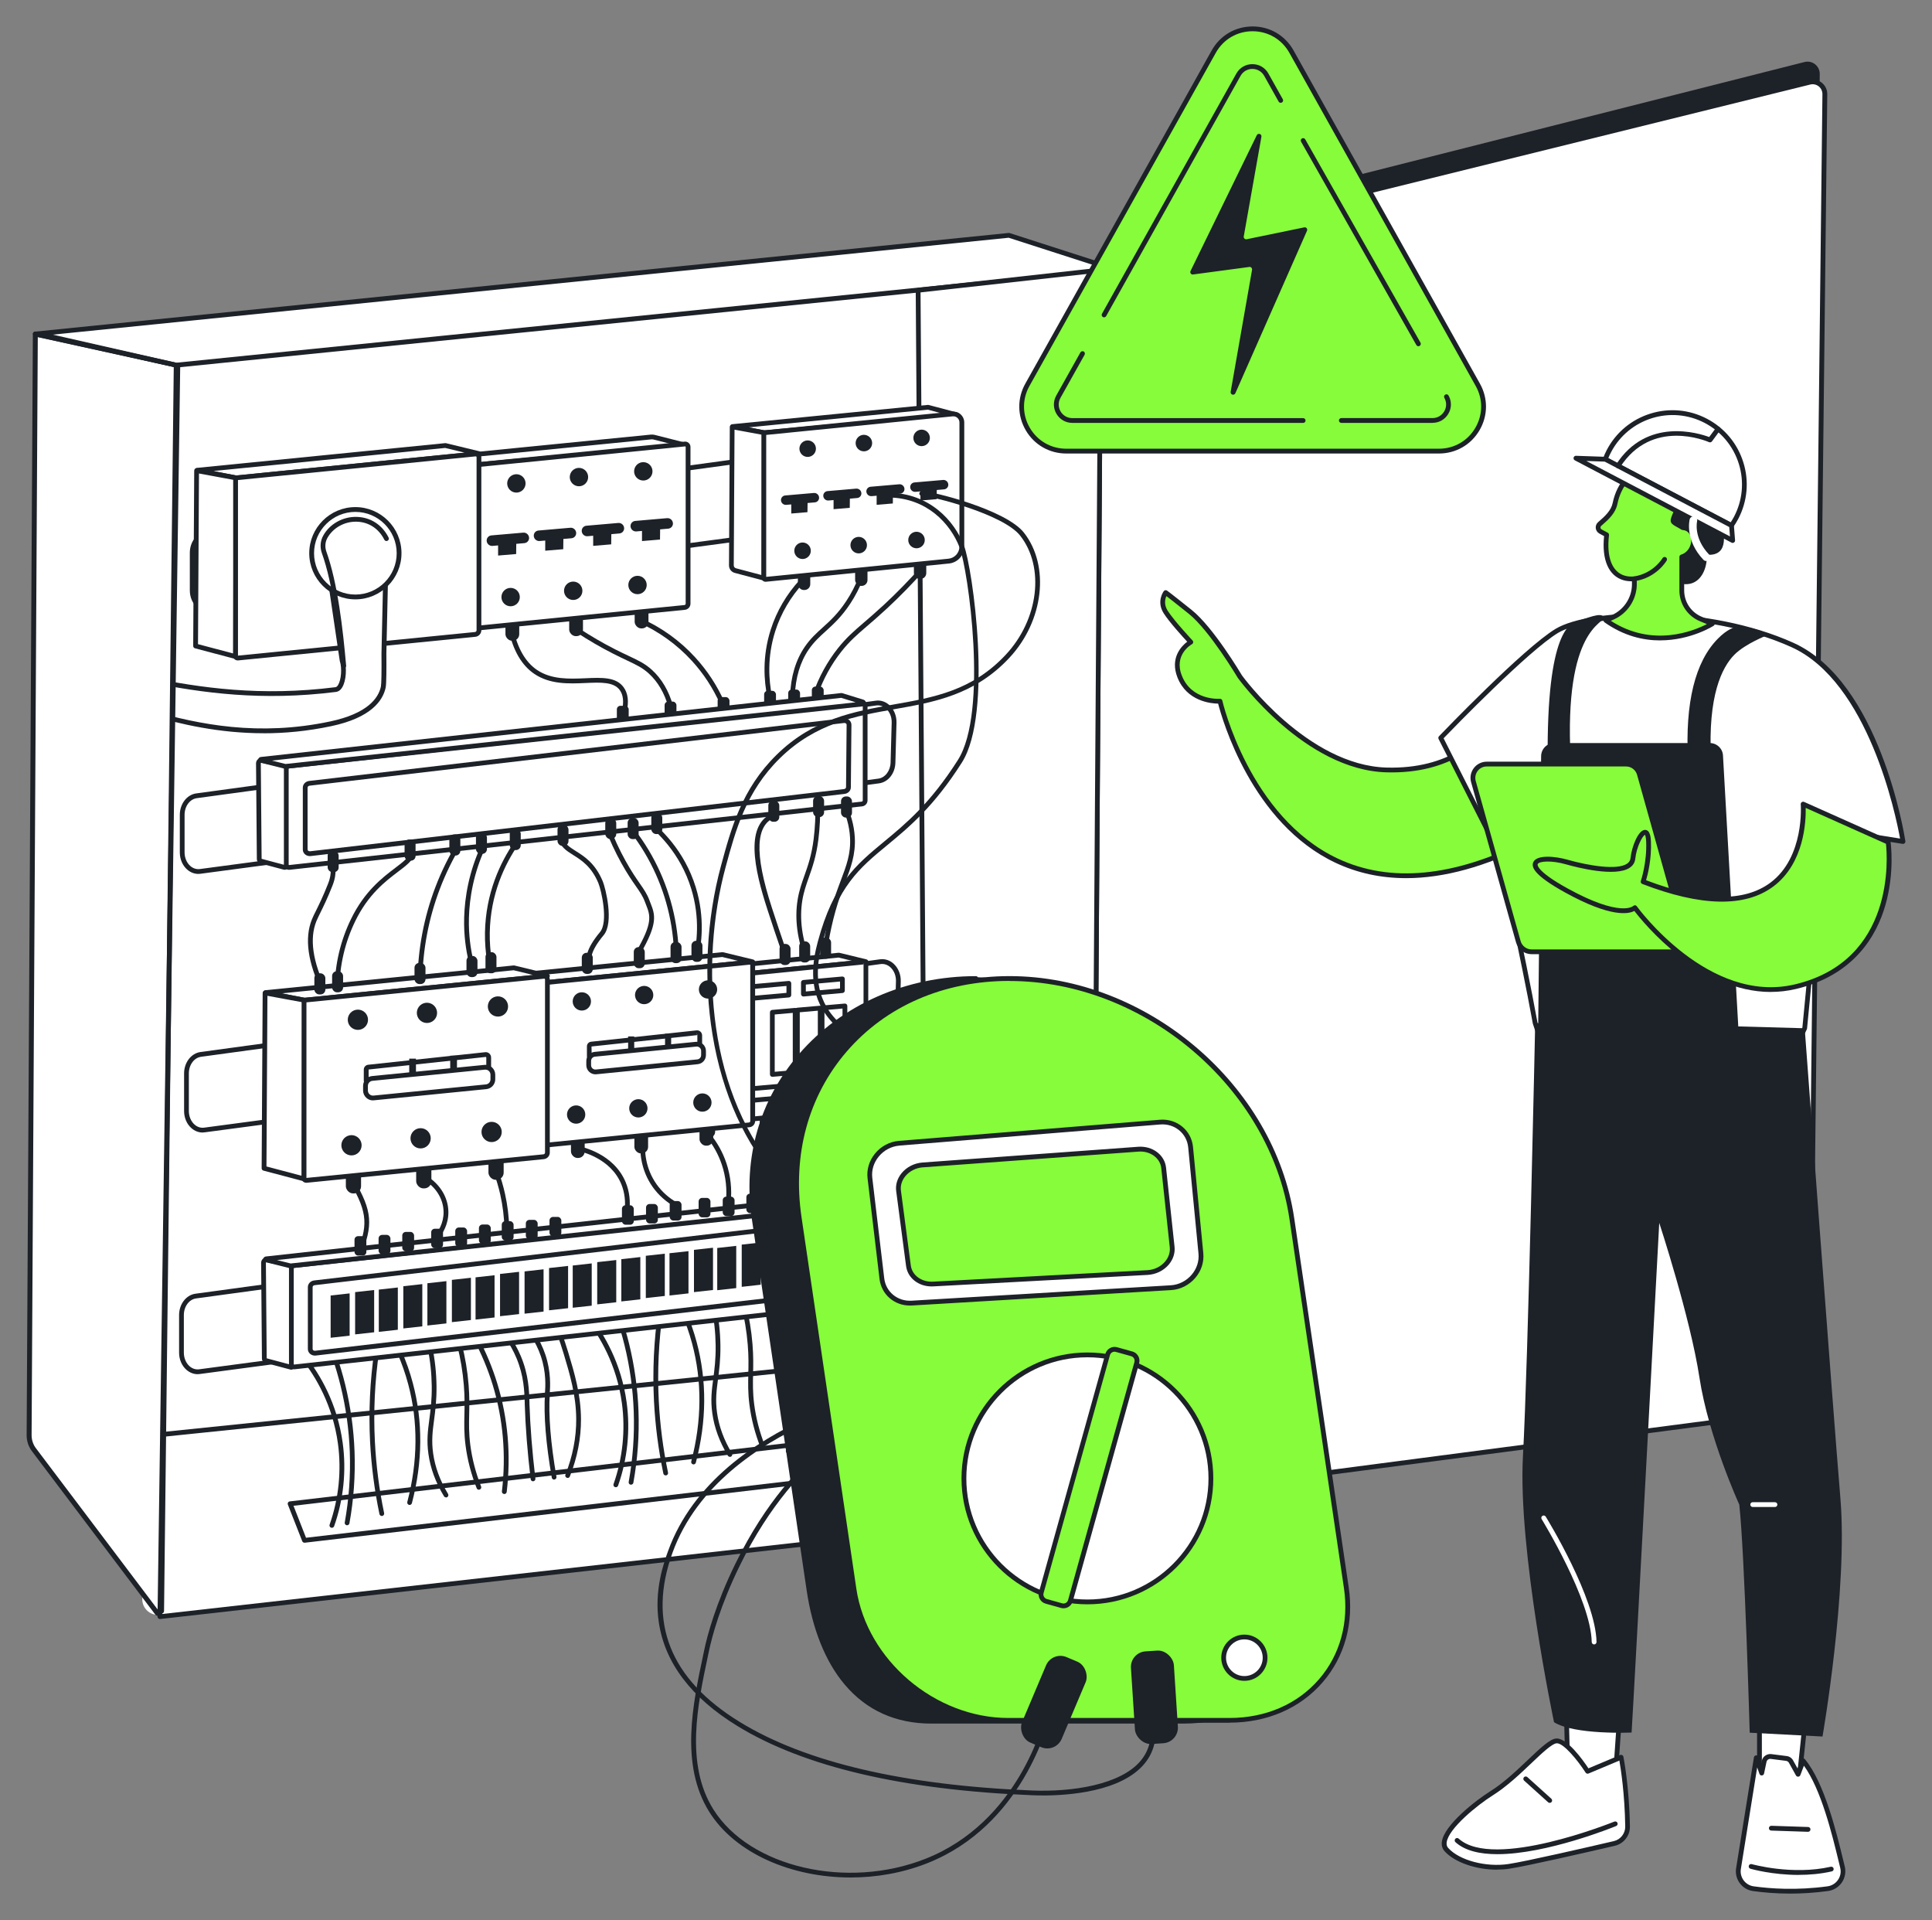 <?xml version="1.0" encoding="UTF-8"?>
<svg xmlns="http://www.w3.org/2000/svg" id="Layer_1" viewBox="0 0 475 471.97">
  <rect x="0" y="0" width="475" height="471.97" fill="#808080" stroke="none"/>
  <defs>
    <style>.cls-1{fill:#86fc3a;}.cls-2{fill:#fff;}.cls-3{fill:#1d2128;}</style>
  </defs>
  <g id="Electrotechnology">
    <path class="cls-3" d="m447.26,30.77l.14-12.58c.02-1.96-1.81-3.42-3.72-2.95l-164.72,41.69c-4.77,1.21-8.12,5.49-8.15,10.41l-.04,7.55,176.49-44.12Z"></path>
    <path class="cls-2" d="m270.61,70.4l-1.46,293.32c-.02,4.18-3.17,7.68-7.32,8.15l-222.6,25.06c-2.27.26-4.26-1.53-4.25-3.81l1.5-300.5c0-1.94,1.47-3.56,3.39-3.78l223.27-25.14c3.99-.45,7.48,2.69,7.46,6.7Z"></path>
    <path class="cls-2" d="m270.69,63.28l174.24-43.05c1.9-.47,3.74.98,3.72,2.95l-3.56,311.84c-.08,6.59-4.98,12.13-11.52,12.99l-164.94,21.58,2.07-306.31Z"></path>
    <path class="cls-3" d="m268.63,370.17c-.14,0-.28-.05-.39-.15-.13-.11-.2-.27-.2-.44l2.07-306.31c0-.27.19-.5.45-.57l174.24-43.05c1.08-.27,2.21-.02,3.09.67.88.69,1.37,1.73,1.36,2.85l-3.56,311.84c-.08,6.84-5.25,12.67-12.03,13.57l-164.94,21.58s-.05,0-.08,0Zm2.65-306.44l-2.06,305.18,164.27-21.5c6.2-.82,10.94-6.16,11.01-12.42l3.56-311.84c0-.75-.32-1.45-.91-1.92-.59-.47-1.35-.63-2.08-.45l-173.8,42.95Z"></path>
    <path class="cls-2" d="m49.04,337.17l166.8-22.22c1.96-.26,3.47-2.19,3.53-4.52l.27-9.8c.08-2.87-2.02-5.15-4.43-4.82l-167.07,22.79c-2.01.27-3.52,2.28-3.52,4.67v9.24c0,2.81,2.07,4.99,4.42,4.67Z"></path>
    <path class="cls-3" d="m48.59,337.79c-.99,0-1.95-.37-2.75-1.07-1.15-1.01-1.81-2.55-1.81-4.22v-9.24c0-2.68,1.73-4.94,4.03-5.25l167.07-22.79c1.2-.17,2.38.22,3.33,1.07,1.15,1.04,1.81,2.66,1.77,4.35l-.27,9.8c-.07,2.65-1.77,4.79-4.04,5.09l-166.8,22.22c-.18.02-.35.04-.53.04Zm.37-1.2l.08.58-.08-.58,166.8-22.22c1.67-.22,2.97-1.92,3.02-3.96l.27-9.8c.04-1.35-.48-2.64-1.38-3.45-.69-.62-1.53-.89-2.39-.78l-167.07,22.79c-1.72.23-3.01,1.99-3.01,4.09v9.24c0,1.32.53,2.57,1.41,3.34.68.6,1.51.86,2.35.75Z"></path>
    <path class="cls-2" d="m50.27,277.77l166.8-22.22c1.96-.26,3.47-2.19,3.53-4.52l.27-9.8c.08-2.87-2.02-5.15-4.43-4.82l-167.07,22.79c-2.01.27-3.52,2.28-3.52,4.67v9.24c0,2.81,2.07,4.99,4.42,4.67Z"></path>
    <path class="cls-3" d="m49.82,278.39c-.99,0-1.95-.37-2.75-1.07-1.15-1.01-1.81-2.55-1.81-4.22v-9.24c0-2.68,1.73-4.94,4.03-5.26l167.07-22.79c1.2-.16,2.38.22,3.33,1.07,1.15,1.04,1.82,2.66,1.77,4.35l-.27,9.8c-.07,2.65-1.77,4.79-4.04,5.09l-166.8,22.22c-.18.02-.35.04-.53.04Zm.37-1.2l.08.58-.08-.58,166.8-22.22c1.67-.22,2.97-1.92,3.02-3.96l.27-9.8c.04-1.35-.48-2.64-1.38-3.45-.69-.62-1.54-.89-2.39-.78l-167.07,22.79c-1.72.23-3.01,1.99-3.01,4.09v9.24c0,1.32.53,2.57,1.41,3.34.68.6,1.51.86,2.35.75Z"></path>
    <path class="cls-2" d="m49.22,214.2l166.8-22.22c1.96-.26,3.47-2.19,3.53-4.52l.27-9.8c.08-2.87-2.02-5.15-4.43-4.82l-167.07,22.79c-2.01.27-3.52,2.28-3.52,4.67v9.24c0,2.81,2.07,4.99,4.42,4.67Z"></path>
    <path class="cls-3" d="m48.77,214.82c-.99,0-1.95-.37-2.75-1.07-1.15-1.01-1.81-2.55-1.81-4.22v-9.24c0-2.68,1.73-4.94,4.03-5.26l167.07-22.79c1.2-.17,2.38.22,3.33,1.07,1.15,1.04,1.82,2.66,1.77,4.36l-.27,9.8c-.07,2.65-1.77,4.79-4.04,5.09l-166.8,22.22c-.18.02-.35.04-.53.04Zm.37-1.2l.08.58-.08-.58,166.8-22.22c1.67-.22,2.97-1.92,3.02-3.96l.27-9.8c.04-1.35-.48-2.64-1.38-3.45-.69-.62-1.54-.89-2.39-.78l-167.07,22.79c-1.72.23-3.01,1.99-3.01,4.09v9.24c0,1.32.53,2.57,1.41,3.34.68.6,1.51.86,2.35.75Z"></path>
    <path class="cls-2" d="m51.68,149.8l166.8-22.22c1.96-.26,3.47-2.19,3.53-4.52l.27-9.8c.08-2.87-2.02-5.15-4.43-4.82l-167.07,22.79c-2.01.27-3.52,2.28-3.52,4.67v9.24c0,2.81,2.07,4.99,4.42,4.67Z"></path>
    <path class="cls-3" d="m51.23,150.41c-.99,0-1.95-.37-2.75-1.07-1.15-1.01-1.81-2.55-1.81-4.22v-9.24c0-2.68,1.73-4.94,4.03-5.26l167.07-22.79c1.2-.16,2.38.22,3.33,1.07,1.15,1.04,1.82,2.66,1.77,4.35l-.27,9.8c-.07,2.65-1.77,4.79-4.04,5.09l-166.8,22.22c-.18.02-.35.04-.53.04Zm.37-1.2l.08.58-.08-.58,166.8-22.22c1.67-.22,2.97-1.92,3.02-3.96l.27-9.8c.04-1.35-.48-2.64-1.38-3.45-.69-.62-1.54-.89-2.39-.78l-167.07,22.79c-1.72.23-3.01,1.99-3.01,4.09v9.24c0,1.32.53,2.57,1.41,3.34.68.6,1.51.86,2.35.75Z"></path>
    <path class="cls-2" d="m39.32,397.39l-.73-44.66,187.51-19.3c2.04-.21,4.08.44,5.62,1.8l37.23,32.72c1.4,1.21.69,3.5-1.15,3.71l-228.49,25.73Z"></path>
    <path class="cls-3" d="m39.32,397.98c-.14,0-.28-.05-.39-.15-.12-.11-.2-.27-.2-.43l-.73-44.66c0-.3.22-.56.53-.59l187.51-19.3c2.2-.23,4.41.48,6.07,1.94l37.23,32.72c.82.71,1.14,1.8.81,2.84-.32,1.04-1.2,1.77-2.28,1.89l-228.49,25.73s-.04,0-.07,0Zm-.13-44.72l.71,43.48,227.85-25.66c.62-.07,1.11-.47,1.29-1.07.19-.6.01-1.2-.46-1.61l-37.23-32.73c-1.42-1.24-3.3-1.84-5.18-1.65l-186.97,19.25Z"></path>
    <path class="cls-3" d="m88.09,309.22c-.07,0-.15-.01-.22-.05-.3-.12-.44-.47-.32-.77,2.86-6.92,3.02-10.08-1.47-17.71-.16-.28-.07-.64.21-.8.28-.16.64-.07.8.21,4.44,7.55,4.73,11.05,1.54,18.75-.09.23-.31.36-.54.36Z"></path>
    <path class="cls-3" d="m107.36,304.7c-.13,0-.26-.04-.37-.14-.25-.21-.28-.58-.08-.83.82-.99,2.19-3.07,2.15-5.85-.05-3.38-2.16-6.52-5.49-8.21-.29-.15-.41-.5-.26-.79.15-.29.5-.41.79-.26,3.73,1.89,6.08,5.43,6.14,9.24.05,3.16-1.5,5.5-2.42,6.62-.12.14-.28.21-.45.21Z"></path>
    <path class="cls-3" d="m124.61,302.63c-.32,0-.58-.25-.59-.57-.06-2.83-.41-5.65-1.02-8.4-.42-1.87-.97-3.73-1.64-5.53-.11-.3.04-.64.35-.76.3-.11.64.04.76.35.69,1.85,1.25,3.76,1.68,5.69.63,2.82.99,5.73,1.05,8.63,0,.32-.25.59-.57.6,0,0,0,0-.01,0Z"></path>
    <path class="cls-3" d="m154.11,298.47s-.06,0-.08,0c-.32-.05-.54-.34-.5-.66.34-2.36.06-4.69-.79-6.76-2.68-6.45-9.96-8.01-10.79-8.17-.32-.06-.53-.37-.47-.69.06-.32.37-.53.69-.47.89.17,8.74,1.85,11.65,8.87.94,2.26,1.24,4.81.87,7.37-.04.29-.29.5-.58.5Z"></path>
    <path class="cls-3" d="m166.36,296.81c-.1,0-.19-.02-.28-.07-2.23-1.22-4.16-2.93-5.6-4.95-3.04-4.28-3.19-8.85-3.02-11.19.02-.32.31-.57.63-.54.32.02.57.31.54.63-.17,2.18-.02,6.44,2.8,10.42,1.33,1.88,3.13,3.47,5.2,4.6.28.16.39.51.23.8-.11.2-.31.31-.52.31Z"></path>
    <path class="cls-3" d="m179.04,296.19s-.04,0-.06,0c-.32-.03-.56-.32-.52-.65.34-3.13-.01-6.35-1.01-9.3-.85-2.51-2.14-4.82-3.84-6.88-.21-.25-.17-.62.08-.83.25-.21.62-.17.83.08,1.79,2.16,3.16,4.6,4.05,7.25,1.06,3.12,1.42,6.51,1.07,9.81-.03.3-.29.52-.58.52Z"></path>
    <path class="cls-2" d="m191.08,294.52c-.14,0-.28-.05-.4-.15-.24-.22-.26-.59-.04-.83.75-.81,3.15-3.8,2.76-8.07-.47-5.13-4.64-7.78-5.12-8.07-.28-.17-.37-.53-.2-.81.17-.28.53-.37.81-.2.53.32,5.16,3.26,5.68,8.97.44,4.75-2.23,8.06-3.06,8.97-.12.13-.27.19-.43.19Z"></path>
    <path class="cls-2" d="m202.72,293.49c-.09,0-.18-.02-.26-.06-.29-.14-.41-.5-.26-.79,1.17-2.35,2.47-6.12,2.02-10.69-.22-2.23-.83-4.4-1.81-6.45-.14-.29-.02-.64.28-.78.29-.14.64-.02.78.28,1.04,2.18,1.69,4.48,1.92,6.84.48,4.85-.9,8.84-2.14,11.33-.1.21-.31.33-.53.33Z"></path>
    <path class="cls-3" d="m153.48,175.48s-.09,0-.13-.01c-.32-.07-.51-.39-.44-.7.51-2.22.33-3.94-.53-5.13-1.48-2.05-4.68-1.91-8.37-1.75-4.11.18-8.77.39-12.67-2.26-3.07-2.09-5.18-5.7-6.27-10.75-.07-.32.13-.63.45-.7.32-.07.63.13.7.45,1.02,4.74,2.97,8.11,5.78,10.03,3.58,2.43,8.03,2.23,11.96,2.06,4.04-.18,7.53-.33,9.38,2.24,1.07,1.48,1.31,3.52.72,6.08-.06.27-.3.46-.57.46Z"></path>
    <path class="cls-3" d="m164.91,174.24c-.26,0-.49-.17-.57-.43-.97-3.43-2.59-6.21-4.82-8.24-1.56-1.43-2.98-2.1-5.33-3.21-.99-.47-2.11-1-3.47-1.69-3.05-1.55-6.08-3.31-8.99-5.23-.27-.18-.35-.54-.17-.81.18-.27.54-.35.81-.17,2.88,1.89,5.86,3.63,8.88,5.16,1.34.68,2.46,1.21,3.44,1.67,2.37,1.12,3.93,1.85,5.62,3.4,2.39,2.19,4.13,5.14,5.16,8.79.09.31-.09.64-.41.72-.05.02-.11.02-.16.02Z"></path>
    <path class="cls-3" d="m177.58,173.41c-.23,0-.44-.13-.54-.35-1.74-3.92-4.08-7.5-6.96-10.64-3.68-4.01-8.08-7.18-13.1-9.42-.3-.13-.43-.48-.3-.78.13-.3.48-.43.78-.3,5.17,2.3,9.71,5.56,13.49,9.7,2.96,3.24,5.38,6.92,7.17,10.96.13.3,0,.64-.3.78-.08.03-.16.05-.24.05Z"></path>
    <path class="cls-3" d="m189.22,171.74c-.27,0-.52-.19-.58-.47-.79-3.83-1.29-9.81.85-16.5,1.44-4.53,3.93-8.77,7.19-12.27.22-.24.59-.25.83-.03.24.22.25.59.03.83-3.14,3.38-5.54,7.47-6.93,11.83-2.06,6.45-1.58,12.21-.82,15.91.07.32-.14.63-.46.69-.04,0-.08.01-.12.01Z"></path>
    <path class="cls-3" d="m194.83,171.74s-.01,0-.02,0c-.32-.01-.58-.28-.57-.61.17-4.79,1.39-8.88,3.63-12.15,1.36-1.99,2.83-3.32,4.39-4.73,1.85-1.67,3.76-3.41,5.79-6.48,1.22-1.85,2.25-3.84,3.06-5.92.12-.3.46-.45.76-.33.3.12.45.46.33.76-.84,2.16-1.91,4.22-3.17,6.13-2.11,3.2-4.17,5.06-5.98,6.71-1.5,1.36-2.92,2.65-4.21,4.52-2.12,3.09-3.27,6.97-3.43,11.53-.01.32-.27.57-.59.57Z"></path>
    <path class="cls-3" d="m200.43,171.33c-.06,0-.13-.01-.2-.03-.31-.11-.47-.44-.36-.75,1.46-4.14,3.52-7.9,6.12-11.18,2.08-2.62,3.89-4.18,6.41-6.35,1.37-1.18,2.93-2.52,4.87-4.31,3.15-2.92,6.21-6.05,9.1-9.31.22-.24.59-.27.83-.05.24.22.26.59.05.83-2.92,3.29-6.01,6.45-9.18,9.39-1.95,1.81-3.52,3.16-4.9,4.34-2.47,2.12-4.25,3.66-6.26,6.19-2.52,3.18-4.52,6.83-5.93,10.84-.09.24-.31.39-.55.39Z"></path>
    <rect class="cls-3" x="124.27" y="150.86" width="3.39" height="6.64" rx="1.6" ry="1.6"></rect>
    <rect class="cls-3" x="139.94" y="149.73" width="3.39" height="6.64" rx="1.6" ry="1.6"></rect>
    <rect class="cls-3" x="156.04" y="147.83" width="3.39" height="6.64" rx="1.6" ry="1.6"></rect>
    <path class="cls-2" d="m160.81,107.47l7.84,1.99-53.59,5-8.65-1.71,53.66-5.33c.25-.02.5,0,.74.06Z"></path>
    <path class="cls-3" d="m115.06,115.04s-.08,0-.11-.01l-8.65-1.71c-.29-.06-.49-.31-.47-.6.01-.29.24-.53.53-.56l53.66-5.33c.32-.03.63,0,.94.07l7.84,1.99c.28.07.46.33.44.62-.02.29-.25.51-.53.54l-53.59,5s-.04,0-.05,0Zm-4.64-2.1l4.67.92,50.11-4.67-4.53-1.15c-.18-.04-.36-.06-.54-.04l-49.71,4.94Z"></path>
    <polygon class="cls-3" points="106.28 112.83 115.06 114.45 114.96 154.25 106.05 151.9 106.28 112.83"></polygon>
    <path class="cls-2" d="m168.38,109.13l-53.43,5.32v39.66c0,.27.24.49.51.46l52.86-5.27c.48-.05.84-.45.84-.93v-38.54c0-.42-.36-.75-.78-.71Z"></path>
    <path class="cls-3" d="m115.42,155.17c-.26,0-.51-.1-.71-.27-.22-.2-.34-.48-.34-.78v-39.66c0-.3.23-.55.53-.58l53.43-5.32c.36-.04.73.08,1,.33.27.25.43.6.43.96v38.54c0,.78-.59,1.43-1.37,1.51l-52.86,5.27s-.07,0-.1,0Zm.12-40.18v38.99l52.73-5.25c.18-.02.31-.16.31-.34v-38.54s-.02-.08-.04-.09c-.02-.02-.05-.04-.1-.03l-52.9,5.27Zm52.84-5.85h0,0Z"></path>
    <circle class="cls-3" cx="125.54" cy="146.77" r="2.26"></circle>
    <circle class="cls-3" cx="156.74" cy="143.8" r="2.26"></circle>
    <circle class="cls-3" cx="140.93" cy="145.22" r="2.26"></circle>
    <circle class="cls-3" cx="126.96" cy="118.82" r="2.26" transform="translate(-35.67 57.27) rotate(-22.37)"></circle>
    <circle class="cls-3" cx="158.16" cy="115.85" r="2.26" transform="translate(5.69 239.1) rotate(-75.17)"></circle>
    <circle class="cls-3" cx="142.34" cy="117.26" r="2.26" transform="translate(1.25 236.03) rotate(-79.57)"></circle>
    <polygon class="cls-3" points="126.9 136.19 122.46 136.56 122.46 132.07 126.95 131.98 126.9 136.19"></polygon>
    <path class="cls-3" d="m128.93,133.51l-7.84.68c-.77.07-1.44-.55-1.44-1.32,0-.66.5-1.2,1.15-1.26l7.84-.68c.77-.07,1.44.55,1.44,1.32,0,.66-.5,1.2-1.15,1.26Z"></path>
    <polygon class="cls-3" points="138.48 135 134.05 135.37 134.05 130.88 138.53 130.79 138.48 135"></polygon>
    <path class="cls-3" d="m140.51,132.31l-7.84.68c-.77.07-1.44-.55-1.44-1.32,0-.66.5-1.2,1.15-1.26l7.84-.68c.77-.07,1.44.55,1.44,1.32,0,.66-.5,1.2-1.15,1.26Z"></path>
    <polygon class="cls-3" points="150.27 133.81 145.84 134.18 145.84 129.69 150.32 129.61 150.27 133.81"></polygon>
    <path class="cls-3" d="m152.3,131.13l-7.84.68c-.77.07-1.44-.55-1.44-1.32,0-.66.5-1.2,1.15-1.26l7.84-.68c.77-.07,1.44.55,1.44,1.32,0,.66-.5,1.2-1.15,1.26Z"></path>
    <polygon class="cls-3" points="162.27 132.63 157.84 133 157.84 128.51 162.32 128.42 162.27 132.63"></polygon>
    <path class="cls-3" d="m164.3,129.95l-7.84.68c-.77.07-1.44-.55-1.44-1.32,0-.66.5-1.2,1.15-1.26l7.84-.68c.77-.07,1.44.55,1.44,1.32,0,.66-.5,1.2-1.15,1.26Z"></path>
    <polygon class="cls-2" points="109.49 109.51 117.75 111.51 58.03 117.47 48.48 115.58 109.49 109.51"></polygon>
    <path class="cls-3" d="m58.03,118.06s-.08,0-.11-.01l-9.55-1.88c-.29-.06-.49-.31-.47-.6.01-.29.24-.53.53-.56l61.01-6.08c.07,0,.13,0,.2.01l8.26,2c.28.07.47.33.45.61-.02.29-.24.52-.53.54l-59.72,5.96s-.04,0-.06,0Zm-5.54-2.28l5.57,1.1,56.2-5.61-4.81-1.16-56.96,5.67Z"></path>
    <polygon class="cls-2" points="48.34 115.68 58.03 117.47 57.92 161.39 48.09 158.79 48.34 115.68"></polygon>
    <path class="cls-3" d="m57.92,161.98c-.05,0-.1,0-.15-.02l-9.83-2.6c-.26-.07-.44-.3-.44-.57l.25-43.12c0-.17.08-.34.21-.45.13-.11.31-.16.48-.13l9.69,1.79c.28.05.48.3.48.58l-.11,43.92c0,.18-.09.35-.23.46-.1.08-.23.12-.36.12Zm-9.24-3.64l8.65,2.29.11-42.67-8.52-1.57-.24,41.96Z"></path>
    <path class="cls-2" d="m116.88,111.59l-58.97,5.87v43.78c0,.3.26.54.56.51l58.35-5.81c.53-.05.93-.49.93-1.02v-42.54c0-.47-.4-.83-.87-.78Z"></path>
    <path class="cls-3" d="m58.43,162.34c-.27,0-.53-.1-.74-.28-.23-.21-.36-.5-.36-.81v-43.78c0-.3.23-.55.53-.58l58.97-5.88c.39-.04.77.09,1.06.35.29.26.45.63.45,1.02v42.54c0,.83-.63,1.52-1.45,1.61l-58.35,5.81s-.07,0-.11,0Zm.08-44.34v43.16l58.26-5.8c.23-.02.4-.21.4-.44v-42.54c0-.08-.04-.13-.07-.15-.02-.02-.08-.06-.15-.05l-58.44,5.82Zm58.38-6.41h0,0Z"></path>
    <path class="cls-2" d="m95,132.41c-6.55-4.37-9.68-4.17-14.96,2.49l4.05,27.42c.78,2.34.24,6.94-1.56,7.17-18.36,2.31-32.78.28-46.43-2.49l.31,8.1c14.19,4.1,28.33,6.31,44.87,2.8,9.27-1.96,12.25-5.81,12.93-9.04.22-1.06.17-7.18.16-8.26l.62-28.2Z"></path>
    <path class="cls-3" d="m64.78,180.24c-10.82,0-20.29-2.18-28.52-4.57-.24-.07-.41-.29-.42-.54l-.31-8.1c0-.18.07-.35.21-.47.14-.12.32-.16.5-.13,13.12,2.66,27.81,4.81,46.24,2.49.27-.03.49-.3.63-.52.79-1.26,1.01-4.17.44-5.87-.01-.03-.02-.07-.02-.1l-4.05-27.42c-.02-.16.02-.32.12-.45,5.34-6.74,8.72-7.31,15.75-2.62.17.11.27.3.26.5l-.62,28.2c.03,3.32.03,7.45-.17,8.37-.67,3.18-3.54,7.41-13.39,9.49-5.87,1.24-11.41,1.75-16.64,1.75Zm-27.79-5.58c12,3.44,26.61,6.4,44.18,2.68,9.22-1.95,11.88-5.75,12.48-8.58.13-.61.18-3.64.14-8.09l.62-27.94c-6.21-4.08-8.98-3.6-13.74,2.35l4.01,27.12c.6,1.85.48,5.14-.58,6.82-.5.79-1.08,1.01-1.48,1.06-18.26,2.3-32.85.26-45.89-2.35l.27,6.93Z"></path>
    <circle class="cls-2" cx="87.37" cy="136" r="10.75"></circle>
    <path class="cls-3" d="m87.37,147.33c-6.25,0-11.34-5.09-11.34-11.34s5.09-11.34,11.34-11.34,11.34,5.09,11.34,11.34-5.09,11.34-11.34,11.34Zm0-21.5c-5.6,0-10.16,4.56-10.16,10.16s4.56,10.16,10.16,10.16,10.16-4.56,10.16-10.16-4.56-10.16-10.16-10.16Z"></path>
    <path class="cls-3" d="m84.51,164.27c-.3,0-.56-.23-.58-.54-.78-8.87-2.04-20.05-4.79-27.75-.52-1.45-.4-3.03.34-4.34,1.59-2.86,4.82-4.67,8.21-4.58,3.41.08,6.27,1.93,7.85,5.08.15.29.03.64-.26.79-.29.15-.64.03-.79-.26-1.38-2.75-3.86-4.37-6.83-4.43-2.96-.07-5.77,1.5-7.16,3.98-.57,1.01-.66,2.24-.26,3.37,2.8,7.82,4.07,19.09,4.86,28.04.03.32-.21.61-.53.64-.02,0-.03,0-.05,0Z"></path>
    <path class="cls-3" d="m82.85,243.63h0c-.32,0-.58-.27-.58-.6.08-6.02,1.43-11.76,4.01-17.08,3.33-6.87,7.7-10.18,10.88-12.6,1.95-1.48,3.36-2.55,3.61-3.78.06-.32.37-.52.69-.46.32.06.52.37.46.69-.33,1.66-1.89,2.85-4.05,4.48-3.09,2.34-7.33,5.55-10.54,12.17-2.5,5.16-3.81,10.73-3.89,16.58,0,.32-.27.58-.59.58Z"></path>
    <path class="cls-3" d="m103.21,241.96h0c-.32,0-.58-.27-.58-.6.11-8.05,1.59-15.87,4.4-23.26,1.46-3.84,3.3-7.58,5.45-11.11.17-.28.53-.36.81-.2.28.17.36.53.2.81-2.12,3.47-3.92,7.14-5.35,10.91-2.76,7.26-4.22,14.95-4.32,22.86,0,.32-.27.58-.59.58Z"></path>
    <path class="cls-3" d="m121.07,240.3c-.26,0-.5-.18-.57-.44-1.19-4.66-1.55-9.41-1.05-14.13.97-9.27,5.01-16.24,8.22-20.45.2-.26.57-.31.82-.11.26.2.31.57.11.82-3.12,4.09-7.04,10.86-7.98,19.86-.48,4.58-.14,9.19,1.02,13.71.08.31-.11.63-.42.72-.05.01-.1.02-.15.02Z"></path>
    <path class="cls-3" d="m170.93,236.77s-.1,0-.14-.02c-.31-.08-.51-.4-.43-.71,1.02-4.05,1.79-10.38-.41-17.55-2.69-8.79-8.44-14.13-11.63-16.53-.26-.2-.31-.56-.12-.82.19-.26.56-.31.82-.12,3.3,2.49,9.26,8.02,12.05,17.12,2.27,7.43,1.49,13.99.42,18.18-.07.27-.31.44-.57.44Z"></path>
    <path class="cls-3" d="m166.36,237.19h0c-.32,0-.59-.27-.59-.59.03-8.15-1.7-15.89-5.14-23.01-1.76-3.65-3.97-7.11-6.57-10.27-.21-.25-.17-.62.08-.83.25-.21.62-.17.83.08,2.66,3.24,4.92,6.77,6.72,10.5,3.51,7.28,5.28,15.2,5.25,23.53,0,.32-.26.59-.59.59Z"></path>
    <path class="cls-3" d="m156.86,234.9c-.1,0-.2-.03-.3-.08-.28-.16-.37-.52-.21-.8,4.22-7.22,3.53-8.96,2.49-11.61-.1-.25-.2-.51-.3-.77-.51-1.37-1.22-2.39-2.2-3.8-.94-1.35-2.11-3.03-3.58-5.68-1.53-2.76-2.87-5.65-3.98-8.59-.11-.3.04-.64.34-.76.3-.12.64.04.76.34,1.09,2.89,2.41,5.73,3.91,8.44,1.44,2.6,2.59,4.25,3.51,5.58,1.03,1.48,1.77,2.55,2.34,4.06.1.26.2.51.29.75,1.12,2.86,1.94,4.92-2.57,12.63-.11.19-.31.29-.51.29Z"></path>
    <path class="cls-3" d="m192.85,234.75c-.24,0-.47-.15-.56-.4-1.68-4.91-2.28-6.67-3.64-10.86-3.16-9.74-5.82-21.24,1.83-23.8.31-.1.64.06.74.37.1.31-.06.64-.37.74-5.13,1.72-5.47,8.81-1.08,22.32,1.36,4.19,1.96,5.94,3.63,10.85.11.31-.06.64-.37.75-.06.02-.13.03-.19.03Z"></path>
    <path class="cls-3" d="m198.77,236.98c-.23,0-.45-.14-.55-.37-2.19-5.44-2.9-10.65-2.11-15.48.36-2.21.99-3.99,1.66-5.88.88-2.49,1.79-5.06,2.28-9.05.34-2.78.48-5.62.41-8.43,0-.32.25-.59.57-.6.32-.02.59.25.6.57.07,2.87-.07,5.76-.42,8.6-.51,4.12-1.48,6.87-2.34,9.3-.65,1.84-1.26,3.57-1.61,5.68-.75,4.62-.07,9.62,2.04,14.85.12.3-.02.64-.33.76-.07.03-.15.04-.22.04Z"></path>
    <path class="cls-3" d="m202.51,236.56s-.04,0-.06,0c-.32-.03-.56-.32-.52-.65.61-5.63,1.8-11.05,3.56-16.13.41-1.18.82-2.26,1.21-3.31,1.4-3.69,2.51-6.6,2.29-10.6-.16-2.87-.97-5.72-2.43-8.48-.15-.29-.04-.64.25-.79.29-.15.64-.04.79.25,1.53,2.91,2.39,5.93,2.56,8.97.23,4.24-.97,7.41-2.36,11.08-.39,1.04-.8,2.11-1.2,3.27-1.73,4.99-2.91,10.33-3.5,15.87-.03.3-.29.52-.58.52Z"></path>
    <path class="cls-3" d="m144.55,238.8c-.16,0-.31-.06-.43-.19-.22-.24-.21-.61.03-.83.19-.17.2-.26.11-.85-.18-1.25-.47-3.34,3.26-7.82,2.11-2.54.31-10.31-.4-12.02-1.7-4.09-4.18-5.65-6.17-6.9-1.72-1.08-3.21-2.02-3.63-4.11-.06-.32.14-.63.46-.69.32-.06.63.14.69.46.32,1.6,1.49,2.33,3.1,3.35,2.13,1.34,4.78,3.01,6.63,7.45.66,1.59,2.82,10.1.22,13.22-3.4,4.08-3.15,5.85-3,6.91.08.59.18,1.26-.48,1.87-.11.11-.26.16-.4.16Z"></path>
    <path class="cls-3" d="m116.92,240.72c-.25,0-.47-.15-.56-.4-1.11-3.29-1.82-6.69-2.11-10.11-.3-3.49-.28-9,1.47-15.37.82-2.98,1.95-5.88,3.37-8.63.15-.29.5-.4.79-.25.29.15.4.5.25.79-1.38,2.68-2.48,5.5-3.28,8.41-1.71,6.21-1.72,11.56-1.43,14.96.28,3.33.97,6.63,2.05,9.83.1.31-.06.64-.37.74-.06.02-.13.03-.19.03Z"></path>
    <path class="cls-3" d="m79.73,244.25c-.22,0-.43-.12-.53-.33-3.54-7.27-4.39-13.3-2.51-17.93.26-.65.6-1.34,1.04-2.21.73-1.48,1.73-3.5,2.91-6.51.63-1.6.66-2.46.68-3.28.02-.56.04-1.09.24-1.76.09-.31.42-.49.73-.4.31.09.49.42.4.73-.16.53-.17.96-.19,1.47-.03.84-.06,1.88-.76,3.67-1.2,3.05-2.21,5.1-2.95,6.6-.42.85-.75,1.53-1,2.13-1.75,4.31-.91,10.02,2.48,16.97.14.29.02.64-.27.79-.08.04-.17.06-.26.06Z"></path>
    <rect class="cls-3" x="172.8" y="273.73" width="3.02" height="5.92" rx="1.43" ry="1.43"></rect>
    <rect class="cls-3" x="186.79" y="272.72" width="3.02" height="5.92" rx="1.43" ry="1.43"></rect>
    <rect class="cls-3" x="201.16" y="271.02" width="3.02" height="5.92" rx="1.43" ry="1.43"></rect>
    <polygon class="cls-2" points="206.2 234.78 212.88 236.4 164.58 241.22 156.85 239.7 206.2 234.78"></polygon>
    <path class="cls-3" d="m164.58,241.81s-.08,0-.11-.01l-7.72-1.52c-.29-.06-.49-.31-.47-.6.01-.29.24-.53.53-.56l49.35-4.92c.07,0,.13,0,.2.01l6.68,1.62c.28.07.47.33.45.61-.02.29-.24.52-.53.54l-48.31,4.82s-.04,0-.06,0Zm-3.72-1.92l3.75.74,44.79-4.47-3.23-.78-45.3,4.51Z"></path>
    <polygon class="cls-3" points="156.74 239.78 164.58 241.22 164.49 276.76 156.53 274.65 156.74 239.78"></polygon>
    <path class="cls-2" d="m212.18,236.47l-47.7,4.75v35.41c0,.24.21.43.45.41l47.2-4.7c.42-.04.75-.4.75-.83v-34.41c0-.38-.33-.67-.7-.63Z"></path>
    <path class="cls-3" d="m164.9,277.64c-.25,0-.49-.09-.67-.26-.21-.19-.33-.46-.33-.74v-35.41c0-.3.23-.55.53-.58l47.7-4.75c.35-.03.69.08.94.31.26.23.4.56.4.91v34.41c0,.73-.55,1.34-1.28,1.41l-47.2,4.7s-.07,0-.1,0Zm.18-35.88v34.69l47.01-4.68c.12-.01.22-.12.22-.24v-34.41l-.11-.63.06.58-47.17,4.7Z"></path>
    <polygon class="cls-2" points="195.51 263.61 189.89 264.1 189.89 248.83 195.51 248.34 195.51 263.61"></polygon>
    <path class="cls-3" d="m189.89,264.69c-.15,0-.29-.05-.4-.15-.12-.11-.19-.27-.19-.43v-15.27c0-.3.23-.56.54-.59l5.61-.49c.16-.01.33.04.45.15.12.11.19.27.19.43v15.27c0,.3-.23.56-.54.59l-5.61.49s-.03,0-.05,0Zm5.61-1.08h0,0Zm-5.03-14.24v14.09l4.44-.39v-14.09l-4.44.39Z"></path>
    <polygon class="cls-2" points="201.66 263.07 196.05 263.56 196.05 248.29 201.66 247.8 201.66 263.07"></polygon>
    <path class="cls-3" d="m196.05,264.15c-.15,0-.29-.05-.4-.15-.12-.11-.19-.27-.19-.43v-15.27c0-.3.23-.56.54-.59l5.61-.49c.16-.01.33.04.45.15.12.11.19.27.19.43v15.27c0,.3-.23.56-.54.59l-5.61.49s-.03,0-.05,0Zm5.61-1.08h0,0Zm-5.03-14.24v14.09l4.44-.39v-14.09l-4.44.39Z"></path>
    <polygon class="cls-2" points="207.73 262.54 202.12 263.03 202.12 247.76 207.73 247.27 207.73 262.54"></polygon>
    <path class="cls-3" d="m202.12,263.62c-.15,0-.29-.05-.4-.15-.12-.11-.19-.27-.19-.43v-15.27c0-.3.23-.56.54-.59l5.61-.49c.16-.01.33.04.45.15.12.11.19.27.19.43v15.27c0,.3-.23.56-.54.59l-5.61.49s-.03,0-.05,0Zm5.61-1.08h0,0Zm-5.03-14.24v14.09l4.44-.39v-14.09l-4.44.39Z"></path>
    <polygon class="cls-2" points="207.03 268.59 197.45 269.45 197.45 266.57 207.03 265.71 207.03 268.59"></polygon>
    <polygon class="cls-2" points="193.86 269.68 184.28 270.54 184.28 267.66 193.86 266.8 193.86 269.68"></polygon>
    <path class="cls-3" d="m184.28,271.13c-.15,0-.29-.05-.4-.15-.12-.11-.19-.27-.19-.43v-2.88c0-.3.23-.56.54-.59l9.58-.86c.16-.01.33.04.45.15.12.11.19.27.19.43v2.88c0,.3-.23.56-.54.59l-9.58.86s-.03,0-.05,0Zm.59-2.93v1.7l8.41-.75v-1.7l-8.41.75Zm8.99,1.49h0,0Z"></path>
    <polygon class="cls-2" points="181.17 271.08 171.58 271.94 171.58 269.06 181.17 268.2 181.17 271.08"></polygon>
    <polygon class="cls-2" points="207.11 243.51 197.53 244.36 197.53 241.48 207.11 240.62 207.11 243.51"></polygon>
    <path class="cls-3" d="m197.53,244.95c-.15,0-.29-.05-.4-.15-.12-.11-.19-.27-.19-.43v-2.88c0-.3.23-.56.54-.59l9.58-.86c.16-.01.33.04.45.15.12.11.19.27.19.43v2.88c0,.3-.23.56-.54.59l-9.58.86s-.03,0-.05,0Zm.59-2.93v1.7l8.41-.75v-1.7l-8.41.75Zm8.99,1.49h0,0Z"></path>
    <polygon class="cls-2" points="193.94 244.6 184.36 245.45 184.36 242.57 193.94 241.71 193.94 244.6"></polygon>
    <path class="cls-3" d="m184.36,246.04c-.15,0-.29-.05-.4-.15-.12-.11-.19-.27-.19-.43v-2.88c0-.3.23-.56.54-.59l9.58-.86c.16-.02.33.04.45.15.12.11.19.27.19.43v2.88c0,.3-.23.56-.54.59l-9.58.86s-.03,0-.05,0Zm.59-2.93v1.7l8.41-.75v-1.7l-8.41.75Zm8.99,1.49h0,0Z"></path>
    <polygon class="cls-2" points="181.24 246 171.66 246.86 171.66 243.97 181.24 243.12 181.24 246"></polygon>
    <rect class="cls-3" x="140.38" y="278.04" width="3.37" height="6.6" rx="1.59" ry="1.59"></rect>
    <rect class="cls-3" x="155.97" y="276.92" width="3.37" height="6.6" rx="1.59" ry="1.59"></rect>
    <rect class="cls-3" x="171.98" y="275.02" width="3.37" height="6.6" rx="1.59" ry="1.59"></rect>
    <polygon class="cls-2" points="177.6 234.64 185.05 236.45 131.22 241.82 122.61 240.12 177.6 234.64"></polygon>
    <path class="cls-3" d="m131.22,242.41s-.08,0-.11-.01l-8.6-1.7c-.29-.06-.49-.31-.47-.6.01-.29.24-.53.53-.56l54.99-5.48c.07,0,.13,0,.2.01l7.44,1.8c.28.07.47.33.45.61-.02.29-.24.52-.53.54l-53.83,5.37s-.04,0-.06,0Zm-4.6-2.09l4.63.91,50.31-5.02-3.99-.97-50.94,5.08Z"></path>
    <polygon class="cls-3" points="122.48 240.2 131.22 241.82 131.12 281.41 122.26 279.07 122.48 240.2"></polygon>
    <path class="cls-2" d="m184.27,236.52l-53.15,5.3v39.46c0,.27.23.48.51.46l52.59-5.24c.47-.05.83-.45.83-.92v-38.34c0-.42-.36-.75-.78-.71Z"></path>
    <path class="cls-3" d="m131.58,282.33c-.26,0-.51-.1-.7-.27-.22-.2-.34-.48-.34-.78v-39.46c0-.3.23-.55.53-.58l53.15-5.3c.36-.04.73.08,1,.33.27.25.43.6.43.96v38.34c0,.78-.59,1.43-1.36,1.51l-52.59,5.24s-.07,0-.1,0Zm.13-39.97v38.79l52.45-5.23c.17-.02.3-.16.3-.34v-38.34s-.02-.07-.04-.09c-.02-.02-.05-.04-.09-.03l-52.62,5.24Z"></path>
    <circle class="cls-3" cx="141.65" cy="273.97" r="2.25"></circle>
    <circle class="cls-3" cx="172.69" cy="271.02" r="2.25"></circle>
    <circle class="cls-3" cx="156.96" cy="272.42" r="2.25" transform="translate(-91.88 80.26) rotate(-22.37)"></circle>
    <circle class="cls-3" cx="143.05" cy="246.16" r="2.25"></circle>
    <circle class="cls-3" cx="174.09" cy="243.21" r="2.25" transform="translate(-2.72 1.97) rotate(-.64)"></circle>
    <circle class="cls-3" cx="158.36" cy="244.61" r="2.25" transform="translate(-71.06 64.95) rotate(-19.02)"></circle>
    <path class="cls-2" d="m172.03,256.77l-27.15,2.92v-2.49c0-.28.21-.52.49-.54l25.95-2.79c.38-.04.71.26.71.64v2.27Z"></path>
    <path class="cls-3" d="m144.88,260.28c-.14,0-.28-.05-.39-.15-.12-.11-.19-.27-.19-.44v-2.49c0-.58.44-1.07,1.01-1.13l25.95-2.79c.35-.04.69.08.95.31.26.23.41.57.41.92v2.27c0,.3-.23.55-.52.58l-27.15,2.92s-.04,0-.06,0Zm26.44-6.41l.06.58-25.95,2.79.03,1.8,25.99-2.79v-1.74l-.12-.64Zm.71,2.91h0,0Z"></path>
    <rect class="cls-3" x="154.43" y="254.77" width="1.5" height="4.4"></rect>
    <rect class="cls-3" x="163.51" y="254.12" width="1.5" height="4.4"></rect>
    <path class="cls-2" d="m171.48,261.01l-24.93,2.48c-.97.1-1.81-.67-1.81-1.64v-1.04c0-.85.64-1.56,1.49-1.64l24.93-2.48c.97-.1,1.81.67,1.81,1.64v1.04c0,.85-.64,1.56-1.49,1.64Z"></path>
    <path class="cls-3" d="m146.39,264.08c-.55,0-1.09-.21-1.5-.58-.47-.42-.74-1.03-.74-1.66v-1.04c0-1.16.87-2.11,2.02-2.23l24.93-2.48c.63-.06,1.26.14,1.72.57.47.42.74,1.03.74,1.66v1.04c0,1.16-.87,2.11-2.02,2.23l-24.93,2.48c-.07,0-.15.01-.22.01Zm24.93-6.82s-.07,0-.11,0l-24.93,2.48c-.55.05-.96.51-.96,1.06v1.04c0,.3.12.58.35.79.23.2.52.3.82.27l24.93-2.48c.55-.05.96-.51.96-1.06v-1.04c0-.3-.12-.58-.35-.79-.2-.18-.45-.28-.71-.28Zm.16,3.74h0,0Z"></path>
    <rect class="cls-3" x="85.03" y="286.04" width="3.74" height="7.32" rx="1.76" ry="1.76"></rect>
    <rect class="cls-3" x="102.32" y="284.8" width="3.74" height="7.32" rx="1.76" ry="1.76"></rect>
    <rect class="cls-3" x="120.09" y="282.69" width="3.74" height="7.32" rx="1.76" ry="1.76"></rect>
    <polygon class="cls-2" points="126.32 237.9 134.58 239.9 74.86 245.86 65.31 243.97 126.32 237.9"></polygon>
    <path class="cls-3" d="m74.86,246.45s-.08,0-.11-.01l-9.55-1.88c-.29-.06-.49-.31-.47-.6.01-.29.24-.53.53-.56l61.01-6.08c.07,0,.13,0,.2.01l8.26,2c.28.07.47.33.45.61s-.24.52-.53.54l-59.72,5.96s-.04,0-.06,0Zm-5.54-2.28l5.57,1.1,56.2-5.61-4.81-1.16-56.96,5.67Z"></path>
    <polygon class="cls-2" points="65.17 244.07 74.86 245.86 74.75 289.78 64.92 287.18 65.17 244.07"></polygon>
    <path class="cls-3" d="m74.75,290.37c-.05,0-.1,0-.15-.02l-9.83-2.6c-.26-.07-.44-.3-.44-.57l.25-43.12c0-.17.08-.34.21-.45.13-.11.31-.16.48-.13l9.69,1.79c.28.05.48.3.48.58l-.11,43.92c0,.18-.09.35-.23.46-.1.08-.23.12-.36.12Zm-9.24-3.64l8.65,2.29.11-42.67-8.52-1.57-.24,41.96Z"></path>
    <path class="cls-2" d="m133.71,239.98l-58.97,5.87v43.78c0,.3.26.54.56.51l58.35-5.81c.53-.05.93-.49.93-1.02v-42.54c0-.47-.4-.83-.87-.78Z"></path>
    <path class="cls-3" d="m75.26,290.73c-.27,0-.53-.1-.74-.28-.23-.21-.36-.5-.36-.81v-43.78c0-.3.23-.55.53-.58l58.97-5.87c.39-.04.77.09,1.06.35.29.26.45.63.45,1.02v42.54c0,.83-.63,1.52-1.45,1.61l-58.35,5.81s-.07,0-.11,0Zm.08-44.34v43.16l58.26-5.8c.23-.02.4-.21.4-.44v-42.54c0-.08-.04-.13-.07-.15-.02-.02-.08-.06-.15-.05l-58.44,5.82Zm58.38-6.41h0,0Z"></path>
    <circle class="cls-3" cx="86.43" cy="281.52" r="2.49" transform="translate(-100.61 54.05) rotate(-22.36)"></circle>
    <circle class="cls-3" cx="120.87" cy="278.25" r="2.49"></circle>
    <circle class="cls-3" cx="103.41" cy="279.81" r="2.49"></circle>
    <circle class="cls-3" cx="87.99" cy="250.67" r="2.49"></circle>
    <circle class="cls-3" cx="122.42" cy="247.4" r="2.49" transform="translate(-141.35 328.74) rotate(-80.81)"></circle>
    <circle class="cls-3" cx="104.97" cy="248.96" r="2.49" transform="translate(-161.49 293.67) rotate(-76.66)"></circle>
    <path class="cls-2" d="m120.14,262.45l-30.12,3.23v-2.76c0-.31.23-.57.54-.6l28.79-3.09c.42-.05.79.28.79.71v2.52Z"></path>
    <path class="cls-3" d="m90.02,266.27c-.14,0-.28-.05-.39-.15-.12-.11-.19-.27-.19-.44v-2.76c0-.61.46-1.12,1.07-1.19l28.79-3.09c.37-.04.73.08,1.01.33.27.25.43.6.43.97v2.52c0,.3-.23.55-.52.58l-30.12,3.23s-.04,0-.06,0Zm29.41-6.46s0,0-.01,0l-28.79,3.09v2.13s28.93-3.11,28.93-3.11v-1.99s-.02-.08-.04-.09c-.02-.02-.04-.03-.08-.03Zm.71,2.64h0,0Z"></path>
    <rect class="cls-3" x="100.61" y="260.23" width="1.66" height="4.88"></rect>
    <rect class="cls-3" x="110.69" y="259.5" width="1.66" height="4.88"></rect>
    <path class="cls-2" d="m119.53,267.15l-27.66,2.75c-1.08.11-2.01-.74-2.01-1.82v-1.15c0-.94.71-1.73,1.65-1.82l27.66-2.75c1.08-.11,2.01.74,2.01,1.82v1.15c0,.94-.71,1.73-1.65,1.82Z"></path>
    <path class="cls-3" d="m91.69,270.49c-.6,0-1.18-.22-1.62-.63-.51-.46-.8-1.11-.8-1.79v-1.15c0-1.25.94-2.28,2.18-2.41l27.65-2.75c.68-.07,1.36.16,1.86.61.51.46.8,1.11.8,1.79v1.15c0,1.25-.94,2.28-2.18,2.41l-27.65,2.75c-.08,0-.16.01-.24.01Zm27.66-7.56s-.08,0-.13,0l-27.65,2.75c-.64.06-1.12.6-1.12,1.24v1.15c0,.36.15.68.41.92.26.24.61.35.96.32l27.65-2.75c.64-.06,1.12-.6,1.12-1.24v-1.15c0-.36-.15-.68-.41-.92-.23-.21-.52-.32-.83-.32Zm.18,4.22h0,0Z"></path>
    <rect class="cls-3" x="77.29" y="239.25" width="2.7" height="5.19" rx="1.18" ry="1.18"></rect>
    <rect class="cls-3" x="81.65" y="238.73" width="2.7" height="5.19" rx="1.18" ry="1.18"></rect>
    <rect class="cls-3" x="101.91" y="236.7" width="2.7" height="5.19" rx="1.18" ry="1.18"></rect>
    <rect class="cls-3" x="143.04" y="234.21" width="2.7" height="5.19" rx="1.18" ry="1.18"></rect>
    <rect class="cls-3" x="155.82" y="232.81" width="2.7" height="5.19" rx="1.18" ry="1.18"></rect>
    <rect class="cls-3" x="170" y="231.25" width="2.7" height="5.19" rx="1.18" ry="1.18"></rect>
    <rect class="cls-3" x="191.66" y="232.03" width="2.7" height="5.19" rx="1.18" ry="1.18"></rect>
    <rect class="cls-3" x="196.49" y="231.4" width="2.7" height="5.19" rx="1.18" ry="1.18"></rect>
    <rect class="cls-3" x="201.63" y="230.47" width="2.7" height="5.19" rx="1.18" ry="1.18"></rect>
    <rect class="cls-3" x="164.86" y="231.56" width="2.7" height="5.19" rx="1.18" ry="1.18"></rect>
    <rect class="cls-3" x="119.36" y="234.05" width="2.7" height="5.19" rx="1.18" ry="1.18"></rect>
    <rect class="cls-3" x="114.69" y="234.99" width="2.7" height="5.19" rx="1.18" ry="1.18"></rect>
    <path class="cls-2" d="m38.61,396.45l-30.28-40.1c-.77-1.02-1.19-2.27-1.18-3.55l1.53-270.7,35.01,7.65-4.35,306.46c0,.39-.5.55-.73.24Z"></path>
    <path class="cls-3" d="m38.93,397.22c-.31,0-.61-.14-.8-.4l-30.28-40.1c-.85-1.12-1.31-2.52-1.3-3.93l1.53-270.7c0-.18.08-.36.23-.47.14-.11.33-.16.51-.12l35.01,7.65c.28.06.48.31.48.6l-4.35,306.46c0,.44-.28.81-.7.95-.11.04-.22.05-.32.05Zm.17-1.14h.01-.01ZM9.29,82.86l-1.52,269.95c0,1.14.37,2.27,1.06,3.18l29.92,39.63,4.34-305.37-33.79-7.39Z"></path>
    <rect class="cls-3" x="151.66" y="173.49" width="2.91" height="4.78" rx=".88" ry=".88"></rect>
    <rect class="cls-3" x="163.4" y="172.46" width="2.91" height="4.78" rx=".88" ry=".88"></rect>
    <rect class="cls-3" x="176.44" y="171.36" width="2.91" height="4.78" rx=".88" ry=".88"></rect>
    <rect class="cls-3" x="193.79" y="169.5" width="2.91" height="4.78" rx=".88" ry=".88"></rect>
    <rect class="cls-3" x="187.87" y="169.81" width="2.91" height="4.78" rx=".88" ry=".88"></rect>
    <rect class="cls-3" x="199.6" y="168.77" width="2.91" height="4.78" rx=".88" ry=".88"></rect>
    <path class="cls-2" d="m211.9,197.63l-140.74,15.59c-.53.06-.99-.35-.99-.89v-23.14c0-.45.34-.84.79-.89l140.74-15.59c.53-.06.99.35.99.89v23.14c0,.45-.34.84-.79.89Z"></path>
    <path class="cls-3" d="m71.07,213.81c-.36,0-.71-.13-.99-.38-.31-.28-.49-.68-.49-1.1v-23.14c0-.75.57-1.39,1.32-1.47l140.74-15.59c.42-.04.84.09,1.15.37.31.28.49.68.49,1.1v23.14c0,.75-.57,1.39-1.32,1.47l-140.73,15.59c-.05,0-.11,0-.16,0Zm140.74-40.51s-.02,0-.03,0l-140.74,15.59c-.15.02-.27.15-.27.3v23.14c0,.12.06.19.1.23.04.03.12.09.24.08l140.74-15.59h0c.15-.02.27-.15.27-.3v-23.14c0-.12-.06-.19-.1-.23-.03-.03-.1-.08-.2-.08Z"></path>
    <path class="cls-2" d="m207.57,194.56l-131.25,15.28c-.68.08-1.28-.39-1.28-1.02v-15.22c0-.53.44-.99,1.03-1.05l131.39-15.41c.69-.08,1.29.4,1.28,1.03l-.14,15.35c0,.53-.45.98-1.03,1.05Z"></path>
    <path class="cls-3" d="m76.17,210.44c-.44,0-.87-.16-1.19-.44-.34-.31-.53-.72-.53-1.17v-15.22c0-.83.66-1.53,1.55-1.64l131.39-15.41c.52-.06,1.04.1,1.41.44.34.31.53.73.53,1.18l-.14,15.35c0,.82-.67,1.52-1.55,1.62l-131.25,15.28c-.07,0-.15.01-.22.01Zm131.43-32.72s-.06,0-.08,0l-131.39,15.41c-.29.03-.51.24-.51.47v15.22c0,.14.08.24.14.29.12.11.3.16.49.14l131.25-15.28c.28-.03.51-.24.51-.47l.14-15.35c0-.14-.07-.24-.14-.29-.11-.1-.25-.15-.41-.15Z"></path>
    <path class="cls-2" d="m64.12,211.67l5.81,1.55c.23.06.45-.11.45-.35v-24.67l-5.97-1.27c-.45-.1-.88.25-.88.72l.2,23.53c0,.23.16.44.39.5Z"></path>
    <path class="cls-3" d="m70.03,213.81c-.08,0-.16-.01-.25-.03l-5.81-1.55h0c-.48-.13-.82-.56-.82-1.06l-.2-23.53c0-.4.17-.78.48-1.03.31-.25.71-.35,1.1-.27l5.97,1.27c.27.06.47.3.47.57v24.67c0,.3-.13.57-.37.75-.17.13-.37.2-.58.2Zm-5.71-2.7l5.48,1.46v-23.9l-5.51-1.17c-.05-.01-.09,0-.12.03-.02.02-.05.05-.05.11l.2,23.47Z"></path>
    <path class="cls-2" d="m64.15,186.89l6.02,1.51,141.91-15.35c.26-.03.3-.4.05-.48l-5.26-1.62-142.7,15.72c-.13.01-.14.2-.02.23Z"></path>
    <path class="cls-3" d="m70.17,188.99s-.1,0-.14-.02l-6.02-1.51c-.33-.08-.55-.39-.53-.73.02-.34.29-.61.62-.65l142.71-15.72c.08,0,.16,0,.24.02l5.26,1.62c.38.12.62.48.58.88-.04.4-.34.71-.74.75l-141.91,15.35s-.04,0-.06,0Zm-3.33-2.03l3.37.84,140.16-15.16-3.55-1.1-139.97,15.42Zm-2.55-.64h0s0,0,0,0Z"></path>
    <rect class="cls-3" x="80.56" y="209.18" width="2.7" height="5.19" rx="1.13" ry="1.13"></rect>
    <rect class="cls-3" x="99.47" y="206.37" width="2.7" height="5.19" rx="1.13" ry="1.13"></rect>
    <rect class="cls-3" x="110.48" y="205.12" width="2.7" height="5.19" rx="1.18" ry="1.18"></rect>
    <rect class="cls-3" x="117.02" y="204.71" width="2.7" height="5.19" rx="1.18" ry="1.18"></rect>
    <rect class="cls-3" x="125.33" y="203.77" width="2.7" height="5.19" rx="1.18" ry="1.18"></rect>
    <rect class="cls-3" x="137.07" y="202.74" width="2.7" height="5.19" rx="1.18" ry="1.18"></rect>
    <rect class="cls-3" x="160.13" y="199.83" width="2.7" height="5.19" rx="1.18" ry="1.18"></rect>
    <rect class="cls-3" x="199.91" y="195.67" width="2.7" height="5.19" rx="1.18" ry="1.18"></rect>
    <rect class="cls-3" x="206.77" y="195.78" width="2.7" height="5.19" rx="1.18" ry="1.18"></rect>
    <rect class="cls-3" x="154.31" y="201.07" width="2.7" height="5.19" rx="1.18" ry="1.18"></rect>
    <rect class="cls-3" x="188.9" y="196.81" width="2.7" height="5.19" rx="1.18" ry="1.18"></rect>
    <rect class="cls-3" x="148.81" y="201.07" width="2.7" height="5.19" rx="1.27" ry="1.27"></rect>
    <path class="cls-2" d="m43.3,89.75l-34.62-7.65,239.38-24.26,21.82,7.03c1.05.34.89,1.87-.21,1.98l-226.36,22.9Z"></path>
    <path class="cls-3" d="m43.3,90.34s-.09,0-.13-.01l-34.62-7.65c-.28-.06-.48-.32-.46-.61.02-.29.24-.52.53-.55l239.38-24.26c.08,0,.16,0,.24.03l21.82,7.03c.74.24,1.19.92,1.1,1.7s-.66,1.35-1.43,1.43l-226.36,22.9s-.04,0-.06,0Zm-30.92-8.02l30.96,6.84,226.27-22.9c.32-.03.38-.3.38-.38,0-.08.01-.35-.3-.45l-21.7-6.99L12.38,82.32Z"></path>
    <polygon class="cls-2" points="219.98 352.21 71.34 369.64 74.87 378.63 223.51 361.2 219.98 352.21"></polygon>
    <path class="cls-3" d="m74.86,379.22c-.24,0-.46-.15-.55-.37l-3.53-8.99c-.07-.17-.05-.36.04-.52.09-.16.25-.26.44-.28l148.65-17.43c.27-.03.52.12.62.37l3.53,8.99c.07.17.05.36-.04.52-.09.16-.25.26-.44.28l-148.65,17.43s-.05,0-.07,0Zm-2.7-9.08l3.08,7.86,147.44-17.29-3.08-7.86-147.44,17.29Z"></path>
    <path class="cls-3" d="m81.6,375.55c-.06,0-.13-.01-.2-.03-.31-.11-.47-.44-.36-.75,2.24-6.36,2.95-13.24,2.05-19.88-1.29-9.51-5.5-16.51-8.81-20.7-.2-.25-.16-.62.1-.83.25-.2.62-.16.83.1,3.4,4.31,7.73,11.49,9.05,21.27.93,6.82.2,13.89-2.11,20.43-.09.24-.31.39-.55.39Z"></path>
    <path class="cls-3" d="m93.86,372.64c-.27,0-.52-.19-.57-.47-1.22-5.83-1.99-11.8-2.3-17.75-.38-7.44-.03-14.96,1.04-22.34.05-.32.34-.54.67-.5.32.05.54.34.5.67-1.06,7.31-1.41,14.75-1.03,22.12.3,5.89,1.06,11.8,2.27,17.57.07.32-.14.63-.45.7-.04,0-.08.01-.12.01Z"></path>
    <path class="cls-3" d="m123.98,367.24s-.05,0-.07,0c-.32-.04-.55-.33-.51-.65,1.06-8.97.3-17.76-2.26-26.14-1.19-3.9-2.79-7.71-4.73-11.32-.15-.29-.05-.64.24-.8.29-.15.64-.05.8.24,1.99,3.68,3.61,7.56,4.82,11.53,2.61,8.54,3.39,17.5,2.31,26.63-.04.3-.29.52-.58.52Z"></path>
    <path class="cls-3" d="m109.65,368.07c-.2,0-.39-.1-.5-.28-2.04-3.37-3.33-6.87-3.82-10.4-.46-3.28-.14-5.7.23-8.51.3-2.24.63-4.78.59-8.18-.04-3.16-.38-6.34-1.03-9.44-.07-.32.14-.63.46-.69.32-.07.63.14.69.46.66,3.18,1.01,6.43,1.05,9.67.04,3.49-.3,6.07-.6,8.35-.36,2.72-.67,5.07-.23,8.2.47,3.37,1.7,6.72,3.66,9.96.17.28.08.64-.2.81-.1.06-.2.08-.3.08Z"></path>
    <path class="cls-3" d="m100.71,369.94s-.1,0-.15-.02c-.31-.08-.5-.4-.42-.72,2.61-9.98,2.68-19.73.21-28.99-.69-2.58-1.59-5.14-2.67-7.6-.13-.3,0-.64.3-.77.3-.13.64,0,.77.3,1.11,2.52,2.03,5.13,2.73,7.77,2.53,9.46,2.46,19.42-.21,29.59-.07.26-.31.44-.57.44Z"></path>
    <path class="cls-3" d="m117.75,366.2c-.23,0-.46-.14-.55-.37-1.37-3.47-2.29-7.01-2.74-10.53-.39-3.02-.33-5.24-.28-7.6.05-2.08.1-4.23-.14-7.18-.27-3.33-.82-6.65-1.65-9.87-.08-.31.11-.63.42-.72.31-.08.63.11.72.42.84,3.29,1.41,6.67,1.68,10.07.24,3.01.19,5.19.14,7.3-.05,2.31-.1,4.49.27,7.42.44,3.42,1.33,6.87,2.66,10.25.12.3-.03.64-.33.76-.07.03-.14.04-.22.04Z"></path>
    <path class="cls-3" d="m85.34,374.92s-.07,0-.11,0c-.32-.06-.53-.36-.47-.68,1.03-5.71,1.45-11.54,1.24-17.32-.2-5.49-.96-10.97-2.27-16.29-.58-2.36-1.27-4.72-2.06-7.01-.11-.31.06-.64.36-.75.31-.11.64.06.75.36.8,2.33,1.5,4.72,2.09,7.11,1.32,5.4,2.1,10.96,2.3,16.53.21,5.87-.21,11.79-1.26,17.58-.05.28-.3.48-.58.48Z"></path>
    <path class="cls-3" d="m131.05,364.12c-.29,0-.55-.22-.58-.52-.8-6.67-1.29-12.91-1.46-18.54v-.32c-.09-2.75-.2-6.52-2.03-10.9-.74-1.78-1.7-3.49-2.84-5.08-.19-.26-.13-.63.13-.82.26-.19.63-.13.82.13,1.19,1.66,2.19,3.45,2.97,5.31,1.92,4.58,2.03,8.48,2.11,11.32v.32c.18,5.6.67,11.8,1.46,18.44.04.32-.19.61-.51.65-.02,0-.05,0-.07,0Z"></path>
    <path class="cls-3" d="m139.56,363.29c-.07,0-.14-.01-.22-.04-.3-.12-.45-.46-.33-.76,1.79-4.54,2.69-9.15,2.66-13.7-.04-5.87-1.59-11.04-3.09-16.04-.5-1.67-1.06-3.34-1.65-4.95-.11-.3.04-.64.35-.75.3-.11.64.04.75.35.6,1.64,1.16,3.33,1.67,5.02,1.53,5.08,3.1,10.33,3.14,16.37.03,4.7-.89,9.46-2.74,14.14-.09.23-.31.37-.55.37Z"></path>
    <path class="cls-3" d="m136.24,363.71c-.28,0-.53-.2-.58-.49-1.45-8.37-2.02-15.33-1.67-20.71v-.17c.11-1.48.34-4.94-1.01-8.96-.62-1.84-1.5-3.61-2.63-5.26-.18-.27-.11-.63.15-.82.27-.18.63-.11.82.15,1.19,1.73,2.12,3.6,2.77,5.55,1.42,4.23,1.18,7.86,1.08,9.41v.17c-.35,5.28.21,12.16,1.64,20.43.06.32-.16.62-.48.68-.03,0-.07,0-.1,0Z"></path>
    <path class="cls-3" d="m151.41,365.58c-.06,0-.13-.01-.2-.03-.31-.11-.47-.44-.36-.75,2.24-6.36,2.95-13.24,2.05-19.88-1.29-9.51-5.5-16.51-8.81-20.7-.2-.25-.16-.62.1-.83.25-.2.62-.16.83.1,3.4,4.31,7.73,11.49,9.05,21.27.93,6.82.2,13.89-2.11,20.43-.09.24-.31.39-.55.39Z"></path>
    <path class="cls-3" d="m163.66,362.67c-.27,0-.52-.19-.57-.47-1.22-5.83-1.99-11.8-2.3-17.75-.38-7.44-.03-14.96,1.04-22.34.05-.32.35-.54.67-.5.32.05.54.34.5.67-1.06,7.31-1.41,14.75-1.03,22.12.3,5.89,1.06,11.8,2.27,17.57.07.32-.14.63-.45.7-.04,0-.08.01-.12.01Z"></path>
    <path class="cls-3" d="m193.79,357.27s-.05,0-.07,0c-.32-.04-.55-.33-.51-.65,1.06-8.97.3-17.76-2.26-26.14-1.19-3.9-2.78-7.7-4.73-11.32-.15-.29-.05-.64.24-.8.29-.15.64-.05.8.24,1.99,3.68,3.61,7.56,4.82,11.53,2.61,8.54,3.39,17.5,2.31,26.63-.04.3-.29.52-.58.52Z"></path>
    <path class="cls-3" d="m179.45,358.1c-.2,0-.39-.1-.5-.28-2.04-3.37-3.33-6.87-3.82-10.4-.46-3.28-.14-5.7.23-8.51.3-2.24.63-4.78.59-8.18-.04-3.16-.38-6.34-1.03-9.44-.07-.32.14-.63.46-.69.32-.07.63.14.69.46.66,3.18,1.01,6.43,1.05,9.67.04,3.49-.3,6.07-.6,8.35-.36,2.72-.67,5.07-.23,8.19.47,3.37,1.7,6.72,3.66,9.96.17.28.08.64-.2.81-.1.06-.2.08-.3.08Z"></path>
    <path class="cls-3" d="m170.52,359.97s-.1,0-.15-.02c-.31-.08-.5-.4-.42-.72,2.61-9.98,2.68-19.73.21-28.99-.69-2.58-1.59-5.14-2.67-7.6-.13-.3,0-.64.3-.77.3-.13.64,0,.77.3,1.11,2.52,2.03,5.13,2.73,7.77,2.53,9.46,2.46,19.42-.21,29.59-.07.26-.31.44-.57.44Z"></path>
    <path class="cls-3" d="m187.55,356.23c-.23,0-.46-.14-.55-.37-1.37-3.47-2.29-7.01-2.74-10.53-.39-3.02-.33-5.25-.28-7.6.05-2.08.1-4.23-.14-7.18-.27-3.33-.82-6.65-1.65-9.87-.08-.31.11-.63.42-.72.31-.08.63.11.72.42.84,3.29,1.41,6.68,1.68,10.07.24,3,.19,5.19.14,7.3-.05,2.31-.1,4.49.27,7.42.44,3.42,1.33,6.87,2.66,10.25.12.3-.03.64-.33.76-.07.03-.14.04-.22.04Z"></path>
    <path class="cls-3" d="m155.15,364.95s-.07,0-.11,0c-.32-.06-.53-.36-.47-.68,1.03-5.71,1.45-11.54,1.24-17.33-.2-5.49-.96-10.97-2.27-16.29-.58-2.36-1.27-4.72-2.06-7.01-.11-.31.06-.64.36-.75.31-.11.64.06.75.36.8,2.33,1.51,4.72,2.09,7.11,1.32,5.4,2.1,10.96,2.3,16.53.21,5.87-.21,11.78-1.26,17.58-.05.28-.3.48-.58.48Z"></path>
    <path class="cls-3" d="m200.85,354.15c-.29,0-.55-.22-.58-.52-.8-6.67-1.29-12.91-1.46-18.54v-.32c-.09-2.75-.2-6.52-2.03-10.9-.74-1.78-1.7-3.49-2.84-5.08-.19-.26-.13-.63.13-.82.26-.19.63-.13.82.13,1.19,1.66,2.19,3.45,2.97,5.31,1.92,4.58,2.03,8.48,2.11,11.32v.32c.18,5.6.67,11.8,1.46,18.44.04.32-.19.61-.51.65-.02,0-.05,0-.07,0Z"></path>
    <path class="cls-3" d="m209.37,353.32c-.07,0-.14-.01-.22-.04-.3-.12-.45-.46-.33-.76,1.79-4.54,2.69-9.15,2.66-13.7-.04-5.87-1.59-11.04-3.09-16.04-.5-1.67-1.06-3.33-1.65-4.95-.11-.3.04-.64.35-.75.3-.11.64.04.75.35.6,1.64,1.17,3.33,1.67,5.02,1.53,5.08,3.1,10.33,3.14,16.37.03,4.7-.89,9.46-2.74,14.14-.09.23-.31.37-.55.37Z"></path>
    <path class="cls-3" d="m206.04,353.73c-.28,0-.53-.2-.58-.49-1.45-8.36-2.02-15.33-1.67-20.71v-.17c.11-1.48.34-4.94-1.01-8.96-.62-1.84-1.5-3.61-2.63-5.26-.18-.27-.11-.63.15-.82.27-.18.63-.11.82.15,1.19,1.74,2.12,3.6,2.77,5.55,1.42,4.24,1.18,7.86,1.08,9.41v.16c-.35,5.28.21,12.15,1.64,20.43.06.32-.16.62-.48.68-.03,0-.07,0-.1,0Z"></path>
    <path class="cls-2" d="m213.15,320.41l-140.74,15.59c-.53.06-.99-.35-.99-.89v-23.14c0-.45.34-.84.79-.89l140.74-15.59c.53-.06.99.35.99.89v23.14c0,.45-.34.84-.79.89Z"></path>
    <path class="cls-3" d="m72.31,336.59c-.36,0-.71-.13-.99-.38-.31-.28-.49-.68-.49-1.1v-23.14c0-.75.57-1.39,1.32-1.47l140.74-15.59c.42-.05.84.09,1.15.37.31.28.49.68.49,1.1v23.14c0,.75-.57,1.39-1.32,1.47l-140.74,15.59c-.05,0-.11,0-.16,0Zm140.74-40.51s-.02,0-.03,0l-140.74,15.59c-.15.02-.27.15-.27.3v23.14c0,.12.06.19.1.23.04.03.12.09.24.08l140.74-15.59h0c.15-.02.27-.15.27-.3v-23.14c0-.12-.06-.19-.1-.23-.03-.03-.1-.08-.2-.08Z"></path>
    <path class="cls-2" d="m208.81,317.34l-131.25,15.28c-.68.08-1.28-.39-1.28-1.02v-15.22c0-.53.44-.99,1.03-1.05l131.39-15.41c.69-.08,1.29.4,1.28,1.03l-.14,15.35c0,.53-.45.98-1.03,1.05Z"></path>
    <path class="cls-3" d="m77.41,333.22c-.44,0-.86-.16-1.19-.44-.34-.31-.53-.72-.53-1.17v-15.22c0-.83.67-1.54,1.55-1.64l131.39-15.41c.52-.06,1.04.1,1.41.44.34.31.53.73.53,1.18l-.14,15.35c0,.82-.67,1.52-1.55,1.62h0l-131.25,15.28c-.07,0-.15.01-.22.01Zm131.43-32.72s-.06,0-.08,0l-131.39,15.41c-.29.03-.51.24-.51.47v15.22c0,.14.08.24.14.29.12.11.3.16.49.14l131.25-15.28c.28-.03.51-.24.51-.47l.14-15.35c0-.14-.07-.24-.14-.29-.11-.1-.25-.15-.41-.15Zm-.03,16.84h0,0Z"></path>
    <path class="cls-2" d="m65.36,334.45l6.26,1.67v-25.14l-5.97-1.27c-.45-.1-.88.25-.88.72l.2,23.53c0,.23.16.44.39.5Z"></path>
    <path class="cls-3" d="m71.63,336.7c-.05,0-.1,0-.15-.02l-6.26-1.67c-.48-.13-.82-.56-.82-1.06l-.2-23.53c0-.4.17-.77.48-1.03.31-.25.71-.35,1.1-.27l5.97,1.27c.27.06.47.3.47.57v25.14c0,.18-.08.35-.23.47-.1.08-.23.12-.36.12Zm-6.06-2.81l5.48,1.46v-23.9l-5.51-1.17c-.05-.01-.09,0-.12.03-.02.02-.05.05-.05.11l.2,23.47Z"></path>
    <path class="cls-2" d="m65.4,309.67l6.02,1.51,141.91-15.35c.26-.03.3-.4.05-.48l-5.26-1.62-142.7,15.72c-.13.01-.14.2-.02.23Z"></path>
    <path class="cls-3" d="m71.42,311.77s-.1,0-.14-.02l-6.02-1.51s0,0,0,0c-.33-.08-.55-.39-.53-.73s.29-.61.63-.65l142.7-15.72c.08,0,.16,0,.24.02l5.26,1.62c.38.12.62.48.58.88-.04.4-.34.7-.74.75l-141.91,15.35s-.04,0-.06,0Zm-3.33-2.03l3.37.84,140.16-15.16-3.55-1.1-139.97,15.42Zm-2.55-.64s0,0,0,0h0Z"></path>
    <polygon class="cls-3" points="85.96 328.32 81.29 328.84 81.29 318.45 85.96 317.93 85.96 328.32"></polygon>
    <polygon class="cls-3" points="91.99 327.49 87.31 328.01 87.31 317.62 91.99 317.1 91.99 327.49"></polygon>
    <polygon class="cls-3" points="97.81 326.87 93.13 327.39 93.13 317 97.81 316.48 97.81 326.87"></polygon>
    <polygon class="cls-3" points="103.83 326.03 99.16 326.55 99.16 316.17 103.83 315.65 103.83 326.03"></polygon>
    <polygon class="cls-3" points="109.75 325.31 105.08 325.83 105.08 315.44 109.75 314.92 109.75 325.31"></polygon>
    <polygon class="cls-3" points="115.78 324.48 111.1 325 111.1 314.61 115.78 314.09 115.78 324.48"></polygon>
    <polygon class="cls-3" points="121.59 323.85 116.92 324.37 116.92 313.99 121.59 313.47 121.59 323.85"></polygon>
    <polygon class="cls-3" points="127.62 323.02 122.94 323.54 122.94 313.15 127.62 312.63 127.62 323.02"></polygon>
    <polygon class="cls-3" points="133.64 322.4 128.97 322.92 128.97 312.53 133.64 312.01 133.64 322.4"></polygon>
    <polygon class="cls-3" points="139.67 321.57 134.99 322.09 134.99 311.7 139.67 311.18 139.67 321.57"></polygon>
    <polygon class="cls-3" points="145.48 320.95 140.81 321.46 140.81 311.08 145.48 310.56 145.48 320.95"></polygon>
    <polygon class="cls-3" points="151.51 320.11 146.83 320.63 146.83 310.25 151.51 309.73 151.51 320.11"></polygon>
    <polygon class="cls-3" points="157.43 319.39 152.76 319.91 152.76 309.52 157.43 309 157.43 319.39"></polygon>
    <polygon class="cls-3" points="163.45 318.56 158.78 319.08 158.78 308.69 163.45 308.17 163.45 318.56"></polygon>
    <polygon class="cls-3" points="169.27 317.93 164.6 318.45 164.6 308.06 169.27 307.55 169.27 317.93"></polygon>
    <polygon class="cls-3" points="175.3 317.1 170.62 317.62 170.62 307.23 175.3 306.71 175.3 317.1"></polygon>
    <polygon class="cls-3" points="181.01 316.63 176.34 317.15 176.34 306.77 181.01 306.25 181.01 316.63"></polygon>
    <polygon class="cls-3" points="187.03 315.8 182.36 316.32 182.36 305.94 187.03 305.42 187.03 315.8"></polygon>
    <polygon class="cls-3" points="192.85 315.18 188.18 315.7 188.18 305.31 192.85 304.79 192.85 315.18"></polygon>
    <polygon class="cls-3" points="198.88 314.35 194.2 314.87 194.2 304.48 198.88 303.96 198.88 314.35"></polygon>
    <polygon class="cls-3" points="204.8 313.62 200.12 314.14 200.12 303.75 204.8 303.23 204.8 313.62"></polygon>
    <rect class="cls-3" x="158.83" y="295.96" width="2.91" height="4.78" rx=".88" ry=".88"></rect>
    <rect class="cls-3" x="152.91" y="296.27" width="2.91" height="4.78" rx=".88" ry=".88"></rect>
    <rect class="cls-3" x="164.65" y="295.24" width="2.91" height="4.78" rx=".88" ry=".88"></rect>
    <rect class="cls-3" x="177.69" y="294.15" width="2.91" height="4.78" rx=".88" ry=".88"></rect>
    <rect class="cls-3" x="171.76" y="294.46" width="2.91" height="4.78" rx=".88" ry=".88"></rect>
    <rect class="cls-3" x="183.5" y="293.42" width="2.91" height="4.78" rx=".88" ry=".88"></rect>
    <rect class="cls-3" x="195.03" y="292.28" width="2.91" height="4.78" rx=".88" ry=".88"></rect>
    <rect class="cls-3" x="189.11" y="292.59" width="2.91" height="4.78" rx=".88" ry=".88"></rect>
    <rect class="cls-3" x="200.85" y="291.55" width="2.91" height="4.78" rx=".88" ry=".88"></rect>
    <rect class="cls-3" x="93.08" y="303.55" width="2.91" height="4.78" rx=".88" ry=".88"></rect>
    <rect class="cls-3" x="87.16" y="303.86" width="2.91" height="4.78" rx=".88" ry=".88"></rect>
    <rect class="cls-3" x="98.9" y="302.82" width="2.91" height="4.78" rx=".88" ry=".88"></rect>
    <rect class="cls-3" x="111.93" y="301.73" width="2.91" height="4.78" rx=".88" ry=".88"></rect>
    <rect class="cls-3" x="106.01" y="302.04" width="2.91" height="4.78" rx=".88" ry=".88"></rect>
    <rect class="cls-3" x="117.75" y="301" width="2.91" height="4.78" rx=".88" ry=".88"></rect>
    <rect class="cls-3" x="129.28" y="299.86" width="2.91" height="4.78" rx=".88" ry=".88"></rect>
    <rect class="cls-3" x="123.36" y="300.17" width="2.91" height="4.78" rx=".88" ry=".88"></rect>
    <rect class="cls-3" x="135.1" y="299.13" width="2.91" height="4.78" rx=".88" ry=".88"></rect>
    <polygon class="cls-2" points="270.68 66.36 268.63 369.59 227.59 332.27 225.73 71.36 270.68 66.36"></polygon>
    <path class="cls-3" d="m268.63,370.17c-.14,0-.29-.05-.4-.15l-41.04-37.32c-.12-.11-.19-.27-.19-.43l-1.86-260.91c0-.3.22-.56.52-.59l44.95-4.99c.17-.02.33.03.46.15.12.11.2.27.19.44l-2.06,303.23c0,.23-.14.44-.35.53-.08.03-.16.05-.24.05Zm-40.45-38.16l39.87,36.26,2.04-301.25-43.77,4.86,1.86,260.13Z"></path>
    <rect class="cls-3" x="196.17" y="139.07" width="3.04" height="5.96" rx="1.43" ry="1.43"></rect>
    <rect class="cls-3" x="210.24" y="138.06" width="3.04" height="5.96" rx="1.43" ry="1.43"></rect>
    <rect class="cls-3" x="224.69" y="136.35" width="3.04" height="5.96" rx="1.43" ry="1.43"></rect>
    <polygon class="cls-2" points="228.17 100.11 235.23 101.98 187.89 106.38 180.12 104.85 228.17 100.11"></polygon>
    <path class="cls-3" d="m187.89,106.97s-.08,0-.11-.01l-7.77-1.53c-.29-.06-.49-.31-.47-.6.01-.29.24-.53.53-.56l48.05-4.74c.07,0,.14,0,.21.02l7.06,1.87c.28.07.46.33.44.62-.02.28-.25.51-.53.54l-47.34,4.4s-.04,0-.05,0Zm-3.75-1.93l3.78.75,43.96-4.09-3.76-1-43.98,4.34Z"></path>
    <path class="cls-2" d="m180.01,104.92l7.88,1.46-.09,35.74-7-1.85c-.58-.15-.99-.69-.99-1.29l.2-34.05Z"></path>
    <path class="cls-3" d="m187.8,142.7c-.05,0-.1,0-.15-.02l-7-1.85c-.84-.22-1.43-.99-1.42-1.86l.2-34.05c0-.17.08-.34.21-.45.13-.11.31-.16.48-.13l7.88,1.46c.28.05.48.3.48.58l-.09,35.74c0,.18-.09.35-.23.46-.1.08-.23.12-.36.12Zm-7.21-37.08l-.19,33.35c0,.34.22.63.55.72l6.27,1.66.09-34.49-6.71-1.24Z"></path>
    <path class="cls-2" d="m234.18,101.76l-46.38,4.62v35.62c0,.25.21.44.46.41l44.98-4.48c1.84-.18,3.25-1.73,3.25-3.59v-30.5c0-1.24-1.07-2.21-2.3-2.09Z"></path>
    <path class="cls-3" d="m188.21,143c-.25,0-.49-.09-.67-.26-.21-.19-.33-.46-.33-.74v-35.62c0-.3.23-.55.53-.58l46.38-4.62c.75-.07,1.51.17,2.07.68.56.51.88,1.23.88,1.99v30.5c0,2.16-1.62,3.96-3.78,4.17l-44.98,4.48s-.07,0-.1,0Zm.17-36.09v34.89l44.79-4.46c1.55-.15,2.72-1.45,2.72-3v-30.5c0-.43-.18-.83-.5-1.12-.32-.29-.73-.42-1.16-.38l-45.85,4.57Z"></path>
    <circle class="cls-3" cx="197.31" cy="135.4" r="2.03" transform="translate(-4.51 6.81) rotate(-1.96)"></circle>
    <circle class="cls-3" cx="225.32" cy="132.74" r="2.03" transform="translate(54.1 330.4) rotate(-79.6)"></circle>
    <circle class="cls-3" cx="211.12" cy="134" r="2.03"></circle>
    <circle class="cls-3" cx="198.57" cy="110.3" r="2.03" transform="translate(-27.04 83.94) rotate(-22.39)"></circle>
    <circle class="cls-3" cx="226.59" cy="107.64" r="2.03"></circle>
    <circle class="cls-3" cx="212.39" cy="108.9" r="2.03" transform="translate(67.34 298.46) rotate(-79.72)"></circle>
    <polygon class="cls-3" points="198.52 125.9 194.54 126.23 194.54 122.2 198.57 122.12 198.52 125.9"></polygon>
    <path class="cls-3" d="m200.34,123.49l-7.04.61c-.69.06-1.29-.49-1.29-1.18,0-.59.45-1.08,1.04-1.13l7.04-.61c.69-.06,1.29.49,1.29,1.18,0,.59-.45,1.08-1.04,1.13Z"></path>
    <polygon class="cls-3" points="208.92 124.83 204.94 125.16 204.94 121.13 208.97 121.05 208.92 124.83"></polygon>
    <path class="cls-3" d="m210.74,122.42l-7.04.61c-.69.06-1.29-.49-1.29-1.18,0-.59.45-1.08,1.04-1.13l7.04-.61c.69-.06,1.29.49,1.29,1.18,0,.59-.45,1.08-1.04,1.13Z"></path>
    <polygon class="cls-3" points="219.51 123.76 215.53 124.09 215.53 120.07 219.56 119.99 219.51 123.76"></polygon>
    <path class="cls-3" d="m221.33,121.35l-7.04.61c-.69.06-1.29-.49-1.29-1.18,0-.59.45-1.08,1.04-1.13l7.04-.61c.69-.06,1.29.49,1.29,1.18,0,.59-.45,1.08-1.04,1.13Z"></path>
    <polygon class="cls-3" points="230.29 122.7 226.3 123.03 226.3 119 230.33 118.93 230.29 122.7"></polygon>
    <path class="cls-3" d="m232.11,120.29l-7.04.61c-.69.06-1.29-.49-1.29-1.18,0-.59.45-1.08,1.04-1.13l7.04-.61c.69-.06,1.29.49,1.29,1.18,0,.59-.45,1.08-1.04,1.13Z"></path>
    <path class="cls-3" d="m39.74,396.62h0c-.32,0-.58-.27-.58-.59l3.56-305.8-31.31-7.13c-.32-.07-.51-.39-.44-.7.07-.32.39-.51.7-.44l31.77,7.23c.27.06.46.3.46.58l-3.57,306.27c0,.32-.27.58-.59.58Z"></path>
    <path class="cls-3" d="m256.33,441.34c-1.01,0-1.87-.02-2.52-.05-31.78-1.27-56.18-7-72.52-17.02-11.32-6.94-17.82-15.5-19.31-25.43-1.2-7.99,1.24-14.72,2.28-17.6,6.14-16.98,21.81-27.07,33.86-32.55,9.57-4.35,19.13-6.95,26.81-9.03,10.4-2.82,17.91-4.86,19.48-9.21.85-2.35.67-4.49-.52-6.36-2.01-3.16-6.97-5.46-12.96-6.02-1.57-.15-3.24-.07-4.97.23-.32.06-.62-.16-.68-.48-.06-.32.16-.62.48-.68,1.84-.32,3.61-.4,5.28-.24,6.44.6,11.62,3.05,13.85,6.56,1.4,2.2,1.61,4.68.63,7.39-1.77,4.92-9.53,7.03-20.28,9.95-7.64,2.08-17.15,4.66-26.64,8.97-11.85,5.39-27.24,15.29-33.25,31.88-6.19,17.1-.63,31.11,16.53,41.63,16.17,9.92,40.38,15.58,71.95,16.85,9.63.38,21.7-1.35,26.66-7.37,2.37-2.88,3.04-6.58,2-11.02-.07-.32.12-.63.44-.71.32-.08.63.12.71.44,1.13,4.81.38,8.86-2.24,12.04-5.7,6.91-18.6,7.84-25.09,7.84Z"></path>
    <path class="cls-3" d="m209.14,461.51c-14.5,0-28.33-5.89-34.74-16.09-7.27-11.57-4.07-26.56-1.51-38.61l.25-1.2c.78-3.7,2.83-11.38,7.69-21.29,7.62-15.53,15.75-23.42,22.28-29.75,6.42-6.22,11.06-10.72,11.74-19.4.78-10-3.92-21.72-13.98-34.85-2.47-3.22-4.18-4.85-5.99-6.57-1.04-.99-2.12-2.02-3.38-3.38-8.27-8.97-13.91-21.43-16.32-36.03-2.24-13.55-1.5-28.29,2.08-41.5,2.52-9.3,5.12-18.91,13.67-27.3,9.06-8.89,19.09-10.66,28.79-12.37,9.95-1.75,19.35-3.41,27.61-12.29,8.03-8.64,9.57-21.46,3.49-29.21-4.14-5.28-21.72-9.75-24.22-9.77-.32,0-.59-.27-.58-.59,0-.32.28-.58.59-.58,2.68.02,20.71,4.56,25.14,10.21,6.42,8.19,4.86,21.69-3.56,30.73-8.53,9.17-18.56,10.94-28.26,12.65-9.52,1.68-19.37,3.42-28.17,12.05-8.32,8.16-10.88,17.62-13.36,26.77-6.38,23.57-4.54,56.34,13.97,76.43,1.23,1.34,2.3,2.35,3.33,3.33,1.85,1.75,3.59,3.41,6.11,6.7,10.24,13.37,15.03,25.37,14.22,35.66-.71,9.12-5.49,13.75-12.09,20.15-6.47,6.27-14.52,14.07-22.05,29.42-4.8,9.8-6.82,17.37-7.59,21.02l-.25,1.2c-2.52,11.84-5.66,26.58,1.35,37.74,8.94,14.22,32.83,19.76,52.17,12.11,22.76-9.01,28.98-33.28,29.61-36.02.07-.32.39-.51.71-.44.32.07.51.39.44.7-.65,2.8-7.01,27.62-30.33,36.85-6.04,2.39-12.52,3.52-18.86,3.52Z"></path>
    <path class="cls-3" d="m236.01,262.34s-.03,0-.05,0c-16.9-1.51-28-5.9-32.99-13.05-4.33-6.21-3.17-13.13-1.91-17.79,3.86-14.34,9.35-18.87,16.29-24.61,5.32-4.4,11.36-9.38,18.16-20.08,7.51-11.82,2.48-46.92.41-52.25-2.26-5.84-8.01-12.13-17.36-12.27-.32,0-.58-.27-.58-.6,0-.32.27-.58.59-.58h0c9.94.15,16.04,6.82,18.44,13.02,2.1,5.42,7.18,41.19-.52,53.31-6.9,10.86-13.01,15.9-18.4,20.35-6.79,5.6-12.14,10.03-15.91,24.01-1.19,4.44-2.31,11.01,1.74,16.82,4.78,6.85,15.59,11.07,32.13,12.55.32.03.56.31.53.64-.03.31-.28.54-.58.54Z"></path>
    <path class="cls-3" d="m237.63,240.74l2.3-.21c-33.36,0-59.3,26.51-54.52,58.95l13.48,91.33c2.63,17.82,11.79,32.27,30.12,32.27h62.22c18.52,0,31.37-14.6,28.71-32.61l-13.39-90.69c-4.81-32.61-35.4-59.04-68.92-59.04Z"></path>
    <path class="cls-3" d="m291.23,423.68h-62.22c-8.81,0-16-3.25-21.39-9.66-4.68-5.56-7.89-13.55-9.3-23.11l-13.48-91.33c-2.2-14.88,1.92-29.25,11.6-40.47,10.51-12.18,26.36-19.16,43.49-19.16.21,0,.39.11.49.27,15.37.66,30.48,6.77,42.82,17.37,13.06,11.21,21.54,26.17,23.89,42.11l13.39,90.69c1.3,8.78-.97,17.06-6.38,23.33-5.54,6.42-13.68,9.95-22.91,9.95Zm-53.99-182.49c-15.75.69-30.18,7.42-39.91,18.7-9.45,10.95-13.48,24.99-11.33,39.53l13.48,91.33c1.75,11.86,7.92,31.77,29.53,31.77h62.22c8.89,0,16.71-3.39,22.02-9.54,5.18-6,7.35-13.96,6.11-22.39l-13.39-90.69c-4.76-32.28-35.42-58.54-68.34-58.54-.15,0-.29-.06-.39-.15Z"></path>
    <path class="cls-1" d="m248.2,240.54c-33.36,0-56.51,26.3-51.72,58.75l13.48,91.33c2.63,17.82,19.62,32.27,37.94,32.27h54.39c18.52,0,31.37-14.6,28.71-32.61l-13.39-90.69c-4.81-32.61-35.89-59.04-69.41-59.04Z"></path>
    <path class="cls-3" d="m302.29,423.47h-54.39c-18.57,0-35.85-14.7-38.52-32.77l-13.48-91.33c-2.31-15.68,1.73-30.47,11.38-41.66,9.89-11.46,24.42-17.77,40.92-17.77,33.75,0,65.15,26.71,70,59.54l13.39,90.69c1.3,8.78-.97,17.06-6.38,23.33-5.54,6.42-13.68,9.95-22.91,9.95Zm-54.09-182.35c-16.15,0-30.37,6.16-40.03,17.36-9.43,10.92-13.37,25.38-11.11,40.72l13.48,91.33c2.59,17.52,19.35,31.77,37.36,31.77h54.39c8.89,0,16.71-3.39,22.02-9.54,5.18-6,7.35-13.96,6.11-22.39l-13.39-90.69c-4.76-32.28-35.64-58.54-68.83-58.54Z"></path>
    <path class="cls-2" d="m221.05,281.02l64.15-5.19c3.87-.31,7.14,2.37,7.51,6.15l2.53,26.12c.41,4.26-3,8.17-7.36,8.43l-63.74,3.79c-3.75.22-6.9-2.36-7.33-6.01l-2.94-24.71c-.51-4.24,2.83-8.22,7.18-8.57Z"></path>
    <path class="cls-3" d="m223.7,320.92c-3.84,0-7.01-2.74-7.46-6.54l-2.94-24.71c-.26-2.18.39-4.35,1.84-6.12,1.47-1.8,3.61-2.93,5.88-3.11l64.15-5.19c4.17-.34,7.75,2.6,8.14,6.68l2.53,26.12c.21,2.19-.49,4.36-1.98,6.09-1.51,1.76-3.67,2.85-5.94,2.98l-63.74,3.79c-.16,0-.32.01-.49.01Zm-2.59-39.31c-1.95.16-3.8,1.14-5.07,2.69-1.24,1.52-1.8,3.37-1.58,5.23l2.94,24.71c.4,3.33,3.29,5.69,6.71,5.49l63.74-3.79c1.95-.12,3.81-1.05,5.11-2.57,1.28-1.49,1.88-3.35,1.7-5.22l-2.53-26.12c-.33-3.44-3.36-5.91-6.88-5.62l-64.15,5.19Zm-.05-.59h0,0Z"></path>
    <path class="cls-1" d="m226.85,286.35l53.03-3.87c3.2-.23,5.9,1.77,6.21,4.58l2.09,19.46c.34,3.17-2.48,6.09-6.09,6.28l-52.69,2.82c-3.1.17-5.7-1.76-6.06-4.48l-2.43-18.41c-.42-3.16,2.34-6.12,5.94-6.39Z"></path>
    <path class="cls-3" d="m229.04,316.22c-3.23,0-5.89-2.09-6.27-5l-2.43-18.41c-.21-1.55.26-3.12,1.32-4.42,1.24-1.52,3.12-2.48,5.15-2.63l53.03-3.87c3.51-.25,6.5,1.99,6.84,5.11l2.09,19.46c.17,1.56-.34,3.12-1.43,4.41-1.27,1.49-3.17,2.41-5.21,2.52l-52.69,2.82c-.13,0-.27.01-.4.01Zm-2.14-29.28c-1.72.13-3.29.93-4.33,2.2-.85,1.05-1.23,2.3-1.07,3.53l2.43,18.41c.32,2.41,2.66,4.11,5.45,3.97l52.69-2.82c1.72-.09,3.31-.86,4.37-2.11.88-1.03,1.29-2.28,1.16-3.52l-2.09-19.46c-.27-2.48-2.73-4.27-5.58-4.06l-53.03,3.87Z"></path>
    <circle class="cls-2" cx="267.35" cy="363.41" r="30.36"></circle>
    <path class="cls-3" d="m267.35,394.36c-17.07,0-30.95-13.88-30.95-30.95s13.88-30.95,30.95-30.95,30.95,13.88,30.95,30.95-13.88,30.95-30.95,30.95Zm0-60.72c-16.42,0-29.77,13.36-29.77,29.77s13.36,29.77,29.77,29.77,29.77-13.36,29.77-29.77-13.36-29.77-29.77-29.77Z"></path>
    <rect class="cls-1" x="235.62" y="359.5" width="64.25" height="7.44" rx="1.76" ry="1.76" transform="translate(-154.04 523.57) rotate(-74.42)"></rect>
    <path class="cls-3" d="m261.48,395.34c-.21,0-.43-.03-.63-.09l-3.77-1.05c-1.25-.35-1.98-1.65-1.63-2.9l16.31-58.49c.17-.6.56-1.11,1.11-1.42.55-.31,1.18-.39,1.79-.22l3.77,1.05c1.25.35,1.98,1.65,1.63,2.9l-16.31,58.49c-.17.6-.56,1.11-1.11,1.42-.36.2-.75.3-1.15.3Zm-.32-1.22c.3.08.62.05.89-.11.27-.15.47-.41.55-.71l16.31-58.49c.17-.62-.19-1.27-.82-1.45l-3.77-1.05c-.3-.08-.62-.05-.89.11-.27.15-.47.41-.55.71l-16.31,58.49c-.17.62.19,1.27.82,1.45l3.77,1.05Z"></path>
    <circle class="cls-2" cx="305.94" cy="407.49" r="5.09"></circle>
    <path class="cls-3" d="m305.94,413.17c-3.13,0-5.68-2.55-5.68-5.68s2.55-5.68,5.68-5.68,5.68,2.55,5.68,5.68-2.55,5.68-5.68,5.68Zm0-10.19c-2.48,0-4.51,2.02-4.51,4.51s2.02,4.51,4.51,4.51,4.51-2.02,4.51-4.51-2.02-4.51-4.51-4.51Z"></path>
    <rect class="cls-3" x="253.84" y="406.99" width="10.58" height="22.82" rx="3.84" ry="3.84" transform="translate(183.46 -67.89) rotate(22.93)"></rect>
    <rect class="cls-3" x="278.52" y="405.82" width="10.58" height="22.82" rx="3.84" ry="3.84" transform="translate(-26.46 19.28) rotate(-3.72)"></rect>
    <path class="cls-1" d="m363.35,94.59l-45.82-81.9c-4.18-7.47-14.94-7.47-19.12,0l-45.82,81.9c-4.08,7.3,1.19,16.3,9.56,16.3h91.64c8.37,0,13.64-9,9.56-16.3Z"></path>
    <path class="cls-3" d="m353.79,111.48h-91.64c-4.14,0-7.86-2.13-9.95-5.7-2.09-3.57-2.14-7.86-.12-11.47l45.82-81.9c2.07-3.7,5.83-5.91,10.07-5.91s8,2.21,10.07,5.91l45.82,81.9c2.02,3.61,1.98,7.9-.12,11.47-2.09,3.57-5.82,5.7-9.95,5.7ZM307.97,7.68c-3.81,0-7.19,1.98-9.05,5.3l-45.82,81.9c-1.82,3.24-1.78,7.1.1,10.3,1.88,3.21,5.22,5.12,8.94,5.12h91.64c3.72,0,7.06-1.91,8.94-5.12,1.88-3.21,1.92-7.06.1-10.3l-45.82-81.9c-1.86-3.32-5.24-5.3-9.05-5.3Z"></path>
    <path class="cls-3" d="m271.45,78c-.1,0-.2-.02-.29-.07-.28-.16-.38-.52-.23-.8l33.04-59.05c.81-1.45,2.28-2.31,3.94-2.31h0c1.66,0,3.13.86,3.94,2.31l3.54,6.32c.16.28.06.64-.23.8-.28.16-.64.06-.8-.23l-3.54-6.32c-.6-1.07-1.69-1.71-2.91-1.71s-2.31.64-2.91,1.71l-33.04,59.05c-.11.19-.31.3-.51.3Z"></path>
    <path class="cls-3" d="m348.73,85.11c-.2,0-.4-.11-.51-.3l-28.34-49.98c-.16-.28-.06-.64.22-.8.28-.16.64-.06.8.22l28.34,49.98c.16.28.06.64-.22.8-.09.05-.19.08-.29.08Z"></path>
    <path class="cls-3" d="m352.2,103.95h-22.42c-.32,0-.59-.26-.59-.59s.26-.59.59-.59h22.42c1.2,0,2.27-.62,2.88-1.65.61-1.03.62-2.27.03-3.32-.16-.28-.06-.64.23-.8.28-.16.64-.06.8.23.79,1.41.77,3.09-.05,4.48-.82,1.4-2.27,2.23-3.89,2.23Z"></path>
    <path class="cls-3" d="m320.39,103.95h-56.76c-1.62,0-3.07-.83-3.89-2.23-.82-1.4-.84-3.07-.05-4.48l5.94-10.61c.16-.28.52-.38.8-.23.28.16.38.52.23.8l-5.94,10.61c-.58,1.04-.57,2.28.03,3.32.61,1.03,1.68,1.65,2.88,1.65h56.76c.32,0,.59.26.59.59s-.26.59-.59.59Z"></path>
    <path class="cls-3" d="m310.13,33.61c.05-.3-.12-.59-.41-.68s-.6.04-.73.31l-16.28,33.37c-.1.2-.08.44.05.62s.35.27.57.24l13.83-1.85c.19-.03.38.04.51.18s.19.33.16.52l-5.26,30c-.05.3.13.59.42.68.29.09.6-.05.73-.33l17.62-39.95c.09-.21.06-.45-.08-.62s-.37-.26-.59-.21l-14.17,2.92c-.2.04-.4-.02-.54-.16s-.21-.34-.17-.54l4.34-24.49Z"></path>
    <path class="cls-1" d="m368.64,176.81c-1.3-.1-7.7,13-27.72,12.45-20.02-.55-36.08-22.95-36.08-22.95,0,0-6.91-11.66-12.16-15.87-5.25-4.22-6.07-4.77-6.07-4.77,0,0-1.64,2.19,0,4.77,1.64,2.58,6.19,7.4,6.19,7.4,0,0-5,2.75-2.75,8.47,2.6,6.58,9.91,6.05,9.91,6.05,0,0,14.84,65.72,76.19,34.49l-7.5-30.04Z"></path>
    <path class="cls-3" d="m345.72,215.86c-6.2,0-11.99-1.25-17.33-3.76-20.64-9.69-27.93-35.37-28.9-39.14-1.76-.02-7.68-.56-10-6.43-1.91-4.85,1.05-7.76,2.4-8.79-1.21-1.31-4.43-4.86-5.79-6.99-1.84-2.89-.05-5.34.03-5.44.19-.25.54-.31.8-.13.03.02.9.62,6.11,4.8,5.27,4.23,12.02,15.55,12.3,16.03.13.18,16.1,22.13,35.59,22.67,15.6.42,22.7-7.48,25.73-10.86,1.03-1.15,1.46-1.63,2.02-1.59.25.02.46.2.52.44l7.5,30.04c.07.27-.06.54-.3.67-11.1,5.65-21.37,8.48-30.69,8.48Zm-45.77-44.09c.27,0,.51.19.57.46.06.29,6.7,28.64,28.37,38.81,12.93,6.07,28.59,4.55,46.56-4.5l-7.18-28.75c-.22.23-.49.53-.74.81-3.14,3.5-10.48,11.7-26.64,11.25-20.08-.55-36.38-22.97-36.55-23.2-.1-.16-6.95-11.66-12.05-15.76-3.29-2.64-4.83-3.84-5.52-4.36-.32.71-.66,2.06.31,3.59,1.6,2.5,6.07,7.27,6.12,7.32.12.13.18.32.15.49-.03.18-.14.34-.3.42-.18.1-4.52,2.58-2.48,7.74,2.4,6.09,9.04,5.7,9.32,5.68.01,0,.03,0,.04,0Z"></path>
    <path class="cls-2" d="m467.87,206.86s-6.01-38.78-27.23-48.32c-21.23-9.54-49.94-8.21-57.86-3.45-7.92,4.76-28.56,26.31-28.56,26.31l14.66,28.93s5.27,23.09,8.56,41.19c0,0,14.43,44.35,23.04,40.96,8.61-3.39,33.48-17.69,43.23-39.7l4.74-49,19.43,3.09Z"></path>
    <path class="cls-3" d="m399.5,293.24c-.56,0-1.14-.14-1.73-.42-8.76-4.13-20.4-39.62-20.89-41.13,0-.03-.01-.05-.02-.08-3.17-17.38-8.22-39.67-8.54-41.09l-14.63-28.87c-.11-.22-.07-.49.1-.67.84-.88,20.79-21.65,28.68-26.41,8.55-5.14,37.48-5.99,58.41,3.42,21.27,9.56,27.33,47.17,27.57,48.77.03.19-.03.37-.17.51-.13.13-.32.19-.51.16l-18.81-2.99-4.68,48.38c0,.06-.02.12-.05.18-10.01,22.6-35.43,36.81-43.55,40.01-.38.15-.78.23-1.19.23Zm-21.49-41.88c.44,1.35,12.07,36.53,20.26,40.39.74.35,1.39.4,1.99.17,7.99-3.15,32.99-17.12,42.87-39.31l4.73-48.91c.02-.16.1-.31.22-.41.13-.1.29-.14.45-.12l18.62,2.96c-1.01-5.57-7.74-38.53-26.76-47.08-21.23-9.54-49.87-7.96-57.32-3.48-7.26,4.37-25.62,23.29-28.15,25.91l14.47,28.56s.04.09.05.13c.05.23,5.3,23.28,8.56,41.17Z"></path>
    <path class="cls-3" d="m427.37,252.31l-3.75-66.46c-.02-1.77-1.47-3.2-3.24-3.2h-38.24c-1.78,0-3.22,1.43-3.24,3.21l-.74,67.79,49.22-1.34Z"></path>
    <path class="cls-3" d="m417.84,189.57s.1,0,.15,0c1.56-.08,2.76-1.41,2.68-2.97-.8-15.61,2.68-22.56,5.73-25.65,2.74-2.76,8.1-4.8,8.11-4.81,1.57.07-2.93-1.71-4.49-1.78-.53-.02-3.15-1.92-7.64,2.61-5.62,5.67-8.1,15.73-7.37,29.92.08,1.51,1.33,2.68,2.82,2.68Z"></path>
    <path class="cls-3" d="m383.33,189.57c.05,0,.11,0,.16,0,1.56-.09,2.75-1.42,2.67-2.98-1.7-32.34,8.44-33.29,8.1-34.82-.34-1.53-4.56.42-6.09.76-2.05.46-7.95,2.3-7.66,34.37.01,1.51,1.33,2.67,2.82,2.67Z"></path>
    <path class="cls-1" d="m376.56,233.96h34.26c2.25,0,3.87-2.14,3.27-4.31l-11.04-39.36c-.41-1.46-1.75-2.48-3.27-2.48h-34.26c-2.25,0-3.87,2.14-3.27,4.31l11.04,39.36c.41,1.46,1.75,2.48,3.27,2.48Z"></path>
    <path class="cls-3" d="m410.82,234.55h-34.26c-1.78,0-3.35-1.19-3.83-2.9l-11.04-39.36c-.34-1.21-.1-2.48.66-3.48.76-1,1.92-1.58,3.17-1.58h34.26c1.78,0,3.35,1.19,3.83,2.9l11.03,39.36c.34,1.21.1,2.48-.66,3.48-.76,1-1.91,1.58-3.17,1.58Zm-45.3-46.14c-.89,0-1.7.4-2.23,1.11-.53.71-.7,1.6-.47,2.45l11.04,39.36c.34,1.21,1.45,2.05,2.7,2.05h34.26c.88,0,1.7-.4,2.23-1.11.53-.71.7-1.6.47-2.45l-11.03-39.36c-.34-1.21-1.45-2.05-2.7-2.05h-34.26Z"></path>
    <path class="cls-1" d="m464.22,207l-20.9-9.34s2.94,35.42-39.35,19.06c0,0,1.56-4.55,1.34-9.87-.22-5.32-3.4-.17-3.85,4.15-.45,4.32-10.38,2.57-16.34.86-5.97-1.7-13.8-.59,0,7.02,13.8,7.61,16.82,4.22,16.82,4.22,0,0,17.62,24.66,39.55,19.42,26.97-6.44,22.73-35.53,22.73-35.53Z"></path>
    <path class="cls-3" d="m435.38,243.84c-17.47,0-31.22-16.87-33.56-19.92-1.42.77-5.77,1.67-16.98-4.51-7.99-4.41-8.32-6.36-7.88-7.44.82-1.98,5.54-1.46,8.32-.67,5.27,1.5,12.3,2.67,14.76,1,.5-.34.78-.79.84-1.36.29-2.81,1.91-6.94,3.57-6.94.01,0,.02,0,.03,0,1.3.04,1.39,2.14,1.42,2.83.18,4.36-.79,8.17-1.2,9.54,13.8,5.25,24.1,5.44,30.59.59,8.41-6.28,7.46-19.12,7.44-19.25-.02-.21.08-.41.25-.53.17-.12.39-.14.58-.06l20.91,9.34c.18.08.31.25.34.45.04.3,1.05,7.49-1.27,15.59-2.15,7.52-7.7,17.19-21.91,20.59-2.13.51-4.22.74-6.25.74Zm-33.44-21.31s.03,0,.05,0c.17.01.33.1.43.24.17.24,17.65,24.28,38.94,19.19,24.65-5.89,22.67-31.41,22.32-34.55l-19.73-8.82c.07,3.24-.32,13.6-7.95,19.31-6.93,5.18-17.77,4.97-32.24-.62-.29-.11-.45-.44-.34-.74.02-.04,1.52-4.52,1.31-9.65-.05-1.17-.24-1.57-.32-1.68-.57.27-2.05,2.91-2.36,5.87-.1.93-.55,1.67-1.35,2.21-3.52,2.38-12.94-.04-15.74-.84-3.43-.98-6.58-.81-6.91-.02-.03.06-.55,1.6,7.36,5.96,12.99,7.16,16.08,4.36,16.11,4.33.11-.11.27-.18.42-.18Z"></path>
    <path class="cls-3" d="m408.42,140.86c1.81,1.65,5.34,3.67,8.1,2.28,2.06-1.04,3.21-3.72,3.13-6.79.95.08,2.2.01,3.09-.78,1.37-1.21,1.12-3.44,1.06-4.91-.25-6.77,3.68-7.8,2.72-12.4-.76-3.61-3.59-5.76-4.12-6.16-2.68-2.03-4.49-1.37-8.99-2.55-7.57-1.98-14.57,11.98-11.63,14.63,5.16,4.64,1.26,11.77,6.63,16.68Z"></path>
    <path class="cls-1" d="m393.31,128.79l.3-.26c1.5-1.29,3.06-2.79,3.46-4.73,1.69-8.24,9.24-11.23,9.58-3.66.09,1.91,7.06,1.81,6.23,3.81-2.16,5.22-2.2,3.82.84,5.74.35.01.69.09,1.01.24,1.56.73,2.11,2.85,1.23,4.73-.53,1.14-1.47,1.93-2.48,2.22v8.25c0,3.09,1.87,5.88,4.73,7.05l2.79,1.14s-12.99,8.48-26.18-.83l1.76-.79c3.1-1.39,5.13-4.43,5.24-7.82v-1.61c-.87.08-1.73.02-2.52-.21-3.69-1.07-4.91-5.32-4.29-10.61l-1.5-.81c-.7-.38-.81-1.34-.2-1.86Z"></path>
    <path class="cls-3" d="m408.16,157.42c-4.16,0-8.91-1.08-13.67-4.44-.17-.12-.27-.33-.25-.54.02-.21.15-.39.34-.48l1.76-.79c2.87-1.29,4.79-4.16,4.89-7.3v-.98c-.73,0-1.45-.08-2.1-.27-3.63-1.06-5.35-5-4.75-10.84l-1.15-.62c-.5-.27-.83-.77-.9-1.33-.06-.56.16-1.12.59-1.49l.3-.26c1.39-1.2,2.9-2.62,3.26-4.4,1.13-5.5,4.75-8.68,7.41-8.47.94.07,3.15.7,3.34,4.9.02.49,1.77.98,2.82,1.27,1.57.44,2.93.82,3.35,1.7.17.34.17.72.02,1.09-.31.76-.58,1.38-.81,1.89-.4.91-.74,1.7-.69,1.89.05.09.41.28.73.45.33.18.74.4,1.25.71.38.03.74.13,1.07.28,1.85.86,2.53,3.34,1.52,5.51-.52,1.11-1.39,1.96-2.42,2.39v7.83c0,2.87,1.71,5.42,4.37,6.51l2.79,1.14c.2.08.34.27.36.49.02.22-.08.43-.26.55-.09.06-5.65,3.6-13.17,3.6Zm-12.13-4.82c10.32,6.67,20.44,2.46,23.63.81l-1.66-.68c-3.1-1.27-5.1-4.25-5.1-7.59v-8.25c0-.26.17-.49.43-.56.88-.25,1.67-.96,2.11-1.9.74-1.59.32-3.36-.95-3.95-.24-.11-.5-.17-.79-.19-.1,0-.2-.04-.29-.09-.52-.33-.95-.56-1.3-.75-1.81-.97-1.6-1.46-.57-3.84.22-.51.49-1.12.8-1.87.04-.09.02-.11.01-.13-.2-.4-1.65-.81-2.61-1.08-1.86-.52-3.61-1.01-3.68-2.35-.11-2.3-.93-3.68-2.26-3.78-2.18-.17-5.19,2.82-6.16,7.54-.44,2.14-2.11,3.73-3.65,5.05l-.3.26c-.14.12-.21.29-.19.47.02.18.12.34.28.42l1.5.81c.21.11.33.35.31.59-.65,5.44.76,9.07,3.87,9.97.69.2,1.48.27,2.32.19.17-.01.33.04.45.15.12.11.19.27.19.44v1.61c-.13,3.61-2.32,6.88-5.6,8.35l-.8.36Zm-2.72-23.81h0,0Z"></path>
    <path class="cls-3" d="m401.84,142.86c-.29,0-.54-.21-.58-.5-.05-.32.17-.62.49-.67,4.78-.73,6.97-4.45,7-4.49.16-.28.52-.38.8-.22.28.16.38.52.22.8-.1.17-2.5,4.25-7.84,5.07-.03,0-.06,0-.09,0Z"></path>
    <path class="cls-2" d="m394.68,112.89c.26-.68.55-1.35.89-2,4.54-8.64,15.21-11.96,23.85-7.43,8.64,4.54,11.96,15.21,7.43,23.85-.35.66-.73,1.28-1.14,1.87l-31.03-16.29Z"></path>
    <path class="cls-3" d="m425.7,129.77c-.09,0-.19-.02-.27-.07l-31.03-16.29c-.26-.14-.38-.45-.28-.73.28-.74.58-1.42.92-2.07,2.27-4.32,6.08-7.49,10.73-8.94,4.65-1.45,9.59-1,13.91,1.27,4.32,2.27,7.49,6.08,8.94,10.73,1.45,4.65,1,9.59-1.27,13.91-.34.64-.74,1.3-1.18,1.94-.11.16-.3.25-.48.25Zm-30.29-17.16l30.09,15.8c.3-.46.57-.92.82-1.38,2.12-4.04,2.54-8.66,1.19-13.01-1.36-4.35-4.33-7.92-8.36-10.04-8.34-4.38-18.68-1.16-23.06,7.18-.24.46-.47.94-.68,1.46Z"></path>
    <polygon class="cls-2" points="425.99 132.88 425.7 129.18 394.68 112.89 387.45 112.64 425.99 132.88"></polygon>
    <path class="cls-3" d="m425.99,133.46c-.09,0-.19-.02-.27-.07l-38.54-20.24c-.24-.13-.36-.41-.29-.67.07-.27.31-.45.59-.44l7.22.25c.09,0,.17.03.25.07l31.03,16.29c.18.09.3.27.31.47l.29,3.69c.02.21-.08.42-.26.54-.1.06-.21.1-.32.1Zm-35.98-20.15l35.32,18.55-.18-2.31-30.62-16.08-4.52-.16Z"></path>
    <path class="cls-2" d="m419.49,137.89c.23,0,.47-.09.65-.26.38-.36.39-.95.04-1.33-3.9-4.11-2.94-8.14-2.93-8.18.13-.51-.18-1.02-.69-1.14-.51-.13-1.02.18-1.14.69-.05.21-1.21,5.08,3.39,9.94.19.2.44.29.69.29Z"></path>
    <path class="cls-3" d="m397.81,115.12c-.11,0-.22-.03-.32-.09-.27-.18-.35-.54-.18-.81,7.55-11.78,20.37-7.74,22.91-6.79l1.72-2.33c.19-.26.56-.32.82-.12.26.19.32.56.13.82l-1.99,2.7c-.16.22-.46.3-.71.19-.57-.25-14.07-6.02-21.89,6.18-.11.18-.3.27-.5.27Z"></path>
    <polygon class="cls-2" points="443.71 424.05 442.22 438.31 432.58 439.44 432.58 422.53 443.71 424.05"></polygon>
    <path class="cls-3" d="m432.58,440.02c-.14,0-.28-.05-.39-.15-.13-.11-.2-.27-.2-.44v-16.9c0-.17.07-.33.2-.44.13-.11.3-.16.47-.14l11.14,1.52c.31.04.54.33.51.64l-1.5,14.26c-.03.27-.24.49-.52.52l-9.64,1.13s-.05,0-.07,0Zm.59-16.82v15.57l8.52-1,1.39-13.22-9.9-1.35Z"></path>
    <path class="cls-2" d="m431.06,464.25c4.02.57,10.6,1.06,18.34,0,2.53-.35,4.21-2.81,3.6-5.29-1.7-6.92-4.64-20.05-9.67-26.13l-1.25,3.3-1.73-3.11c-.24-.43-.66-.71-1.14-.77l-3.78-.48c-.79-.1-1.53.42-1.69,1.2l-.6,2.86-1.32-3.76-4.4,27.36c-.31,2.34,1.32,4.5,3.65,4.82Z"></path>
    <path class="cls-3" d="m440.17,465.47c-3.69,0-6.83-.3-9.2-.63-2.64-.37-4.5-2.83-4.15-5.48l4.4-27.38c.04-.27.26-.47.53-.49.26-.02.52.14.61.39l.62,1.77.17-.8c.23-1.07,1.25-1.8,2.34-1.67l3.78.48c.67.08,1.26.48,1.58,1.07l1.11,2,.8-2.12c.07-.2.25-.34.45-.37.21-.04.42.04.55.2,4.78,5.78,7.69,17.73,9.43,24.88l.36,1.49c.33,1.34.07,2.77-.7,3.91-.78,1.15-2.02,1.92-3.39,2.11-3.35.46-6.49.64-9.3.64Zm-8.15-31.02l-4.03,25.08c-.26,2,1.15,3.87,3.15,4.15,4.1.58,10.58,1.04,18.18,0,1.05-.14,1.99-.73,2.58-1.6.6-.88.79-1.94.53-2.97l-.36-1.49c-1.63-6.72-4.32-17.75-8.56-23.59l-.88,2.32c-.08.21-.28.36-.51.38-.24.01-.45-.1-.56-.3l-1.73-3.11c-.15-.26-.41-.44-.7-.48l-3.78-.48c-.48-.06-.94.26-1.04.74l-.6,2.86c-.05.26-.27.45-.54.47-.27.02-.51-.14-.59-.39l-.55-1.57Z"></path>
    <path class="cls-3" d="m442.23,460.88c-6.45,0-11.57-1.43-11.87-1.52-.31-.09-.49-.41-.4-.73.09-.31.41-.49.73-.4.1.03,9.98,2.79,19.42.64.31-.07.63.13.7.44.07.32-.13.63-.44.7-2.77.63-5.56.86-8.13.86Z"></path>
    <path class="cls-3" d="m444.53,450.28s-.01,0-.02,0l-9.04-.3c-.32-.01-.58-.28-.57-.61.01-.32.3-.58.61-.57l9.04.3c.32.01.58.28.57.61-.01.32-.27.57-.59.57Z"></path>
    <polygon class="cls-2" points="398.56 416.46 397.12 437.26 385.52 437.26 384.98 416.46 398.56 416.46"></polygon>
    <path class="cls-3" d="m397.12,437.85h-11.6c-.32,0-.58-.25-.59-.57l-.54-20.8c0-.16.06-.31.17-.43.11-.11.26-.18.42-.18h13.58c.16,0,.32.07.43.19.11.12.17.28.16.44l-1.45,20.8c-.02.31-.28.55-.59.55Zm-11.03-1.18h10.48l1.36-19.63h-12.35l.51,19.63Z"></path>
    <path class="cls-2" d="m400.15,449.01c.03,1.97-1.32,3.7-3.23,4.14-6.67,1.55-21.69,5.01-25.97,5.65-5.56.83-12.4-.88-15.33-4.13-2.94-3.25,6.58-11.02,11.1-13.85,6.71-4.2,13.16-12.49,15.86-12.87,2.7-.37,7.75,7.47,7.75,7.47l8.25-3.46s1.44,7.07,1.59,17.05Z"></path>
    <path class="cls-3" d="m368.03,459.59c-5.11,0-10.37-1.78-12.86-4.53-.57-.64-.8-1.43-.67-2.36.57-4.09,8.26-10.11,11.89-12.38,3.3-2.06,6.5-5.1,9.32-7.78,3.04-2.88,5.23-4.96,6.77-5.18,2.69-.37,6.75,5.35,8.05,7.32l7.8-3.27c.16-.07.35-.06.5.02.16.08.27.23.3.4.01.07,1.45,7.24,1.6,17.16.03,2.23-1.52,4.22-3.69,4.72-6.38,1.49-21.69,5.01-26.02,5.65-.98.15-1.98.21-2.99.21Zm14.74-31.06s-.08,0-.12,0c-1.17.16-3.58,2.45-6.12,4.86-2.86,2.72-6.11,5.79-9.5,7.92-3.72,2.33-10.87,8.1-11.35,11.54-.08.58.04,1.04.38,1.41,2.74,3.04,9.25,4.77,14.81,3.94,4.29-.64,19.56-4.15,25.93-5.64,1.63-.38,2.8-1.88,2.78-3.56-.12-8.02-1.09-14.21-1.44-16.23l-7.58,3.18c-.26.11-.57.02-.72-.22-1.96-3.05-5.39-7.21-7.05-7.21Z"></path>
    <path class="cls-3" d="m368.15,455.78c-4.22,0-7.93-.8-10.31-2.95-.24-.22-.26-.59-.04-.83.22-.24.59-.26.83-.04,8.63,7.79,37.98-4.07,38.27-4.19.3-.12.64.02.77.32.12.3-.02.64-.32.77-.91.37-17.12,6.92-29.19,6.92Z"></path>
    <path class="cls-3" d="m381.01,443.17c-.14,0-.28-.05-.39-.15l-5.9-5.32c-.24-.22-.26-.59-.04-.83.22-.24.59-.26.83-.04l5.9,5.32c.24.22.26.59.04.83-.12.13-.28.19-.44.19Z"></path>
    <path class="cls-3" d="m443.7,252.77s6.9,93.1,8.78,115.55c1.88,22.45-4.4,58.54-4.4,58.54l-17.9-.94s-1.23-43.88-2.56-56.07c0,0-7.56-16.52-9.8-31.25-2.24-14.73-9.88-38-9.88-38,0,0-6.2,116.15-6.8,125.28,0,0-14.04.63-19.07-2.54,0,0-8.92-42.35-7.64-65.4,1.28-23.04,3.01-106.43,3.01-106.43l44.98.66,21.28.59Z"></path>
    <path class="cls-2" d="m436.39,370.44h-5.47c-.32,0-.59-.26-.59-.59s.26-.59.59-.59h5.47c.32,0,.59.26.59.59s-.26.59-.59.59Z"></path>
    <path class="cls-2" d="m391.93,404.22c-.32,0-.58-.26-.59-.58-.19-10.43-12.19-30.03-12.31-30.22-.17-.28-.08-.64.19-.81.28-.17.64-.08.81.19.5.81,12.29,20.07,12.49,30.82,0,.32-.25.59-.58.6h-.01Z"></path>
  </g>
</svg>

